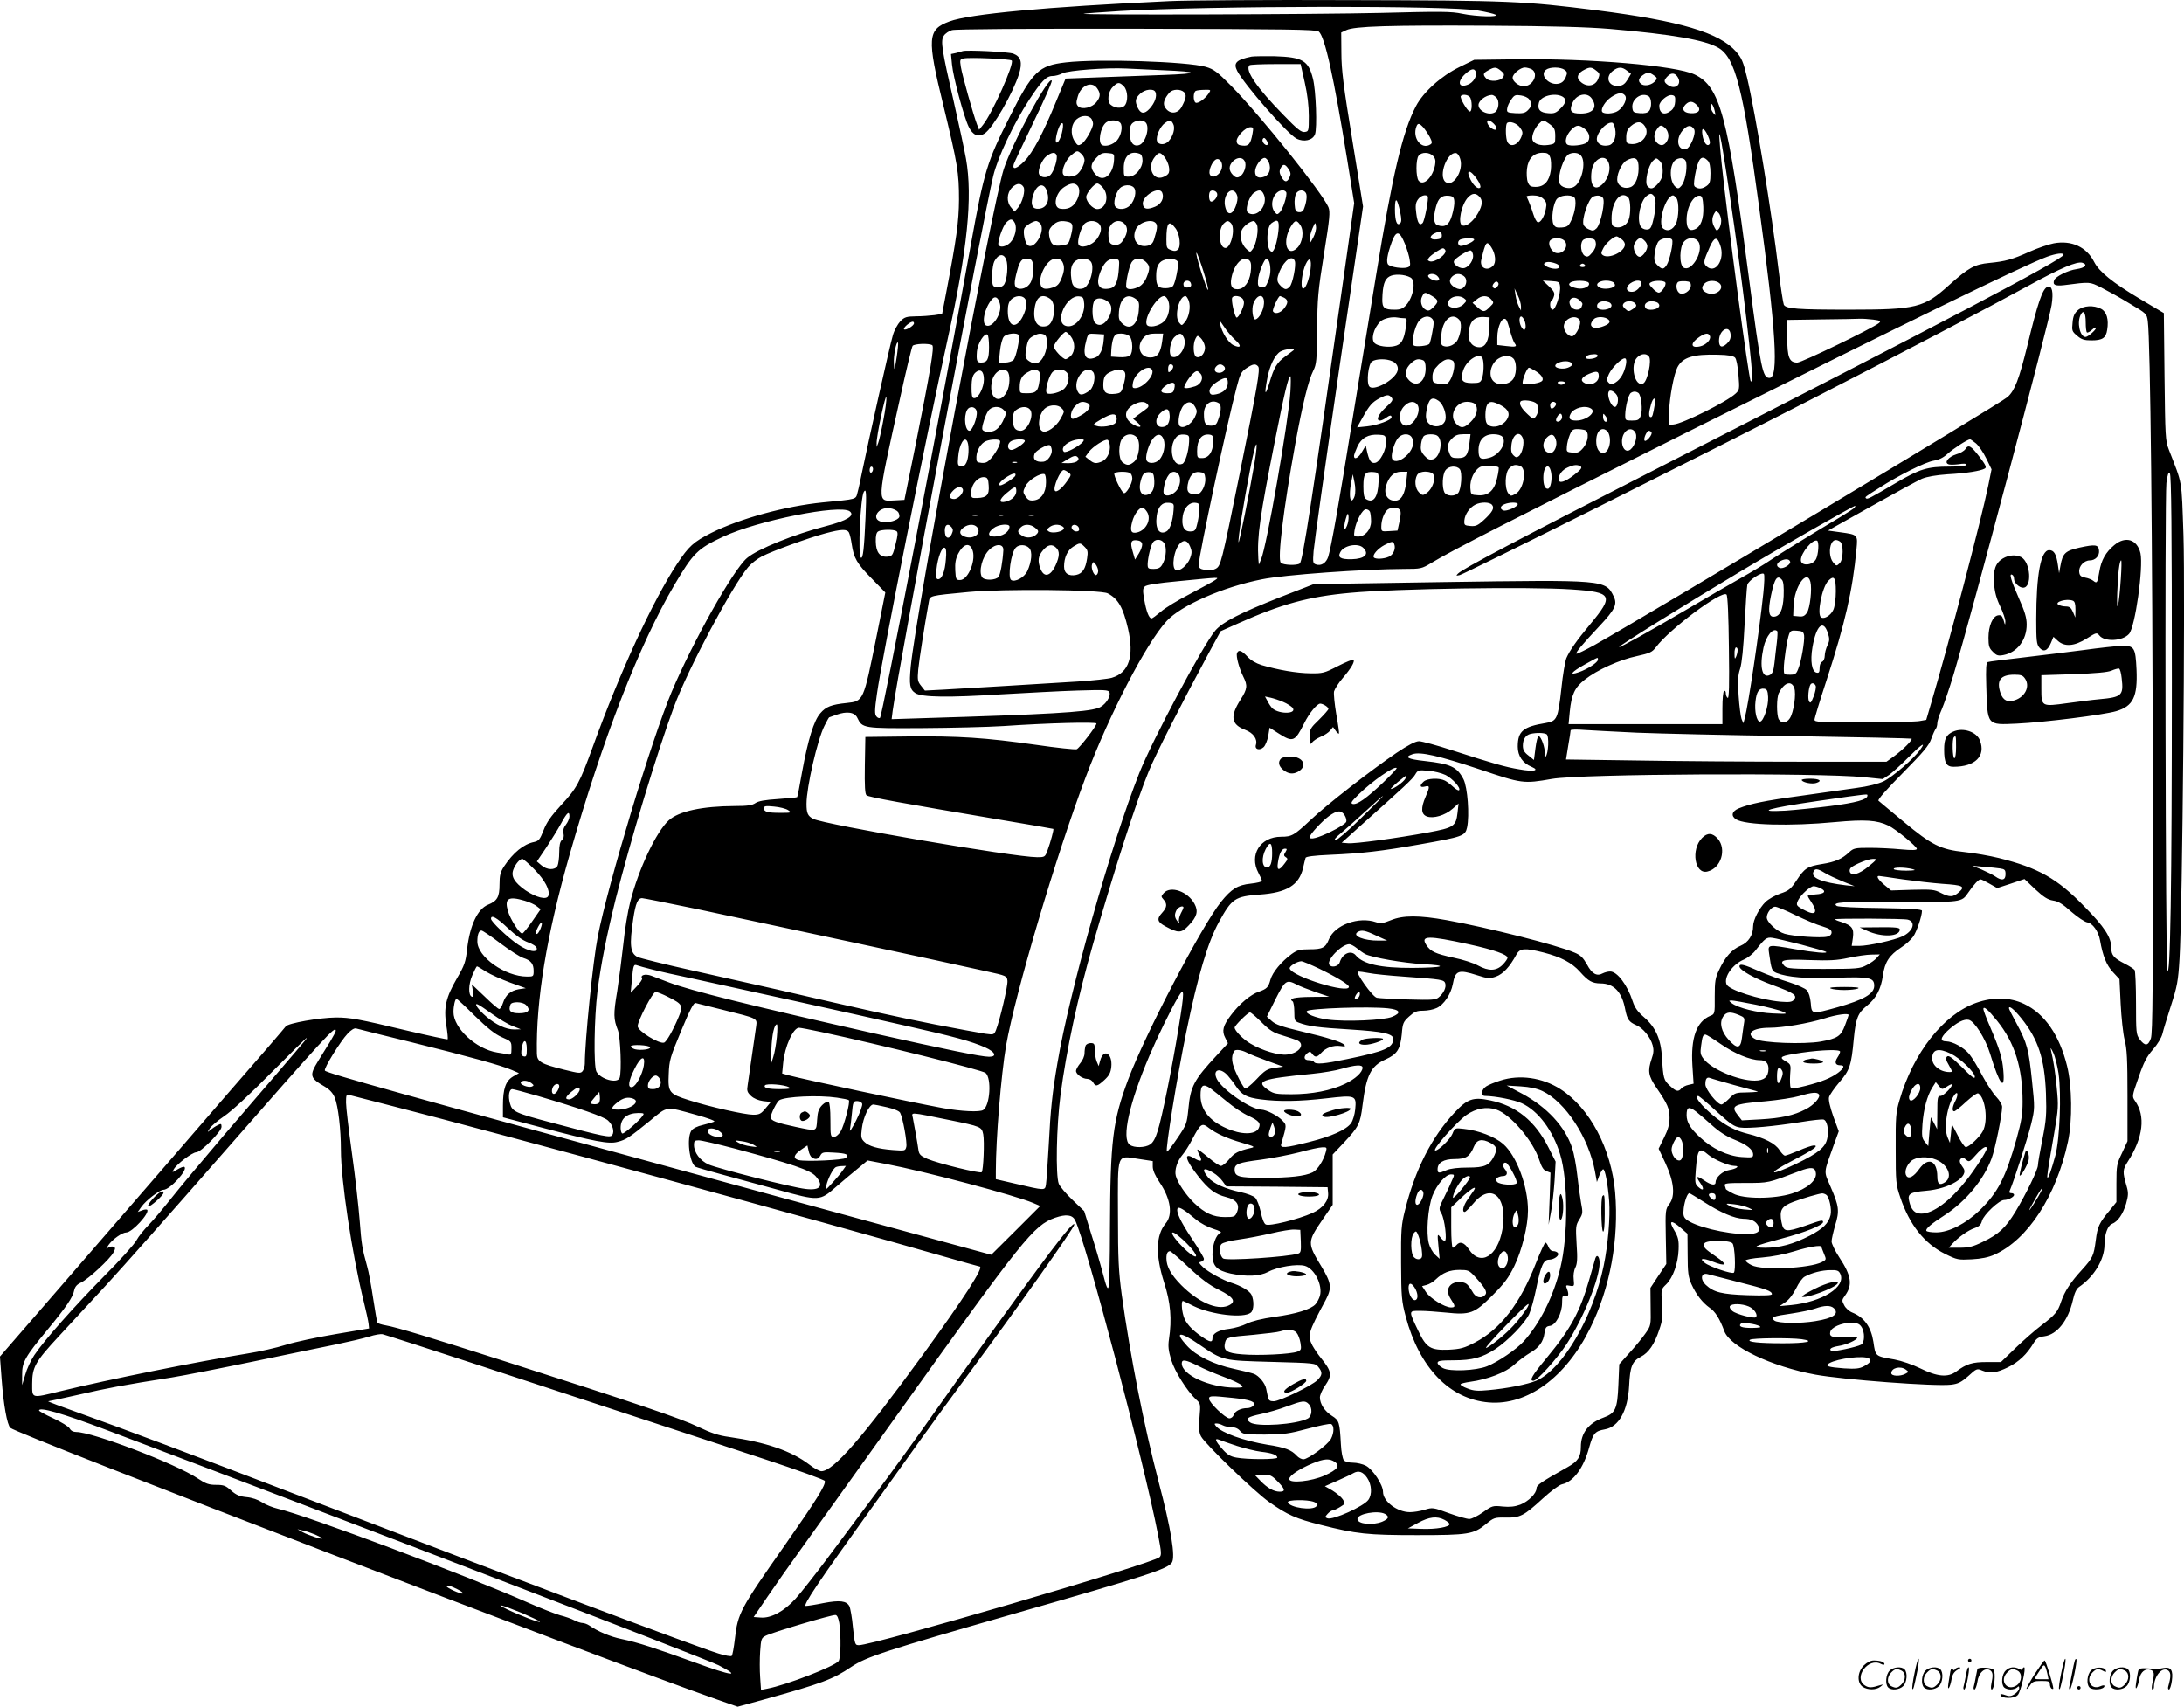 <?xml version="1.0" encoding="UTF-8"?>
<svg xmlns="http://www.w3.org/2000/svg" version="1.0" viewBox="0 0 1280.512 1000.705" preserveAspectRatio="xMidYMid meet">
  <g transform="translate(-0.125,1000.569) scale(0.1,-0.1)" fill="#000000" stroke="none">
    <path d="M6855 9999 c-726 -34 -1169 -75 -1287 -119 -129 -48 -133 -95 -35 -495 83 -343 91 -392 91 -550 -1 -129 -14 -227 -77 -555 l-22 -115 -45 -7 c-25 -3 -73 -7 -108 -7 -56 -1 -67 -4 -92 -29 -15 -16 -36 -53 -44 -83 -16 -51 -146 -633 -181 -804 -9 -44 -20 -97 -26 -117 -11 -42 1 -38 -204 -58 -220 -22 -484 -94 -654 -179 -104 -53 -131 -77 -201 -183 -141 -214 -335 -635 -492 -1068 -79 -217 -95 -246 -188 -346 -59 -64 -84 -100 -102 -147 -21 -53 -28 -62 -55 -68 -61 -12 -123 -62 -177 -144 -21 -33 -26 -51 -26 -105 0 -73 -13 -97 -68 -119 -61 -25 -106 -122 -122 -259 -8 -76 -15 -96 -60 -173 -65 -112 -78 -171 -62 -275 7 -42 10 -79 8 -82 -3 -2 -110 21 -238 51 -284 68 -334 77 -417 77 -97 -1 -279 -33 -294 -52 -6 -9 -169 -198 -362 -419 -192 -222 -566 -655 -832 -961 l-482 -556 10 -134 c11 -148 32 -266 51 -284 38 -37 3531 -1380 4144 -1593 l120 -42 150 41 c345 96 408 119 517 193 89 59 194 93 957 312 779 223 898 262 922 299 22 33 -4 194 -78 475 -87 335 -164 725 -216 1096 -18 135 -22 207 -22 467 -1 371 -9 348 119 329 l85 -13 0 -32 c0 -22 14 -54 41 -94 64 -95 78 -188 35 -239 -58 -69 -61 -184 -10 -345 39 -120 47 -217 29 -335 -6 -40 -3 -66 13 -120 21 -69 93 -183 146 -233 26 -23 27 -26 20 -105 -5 -63 -3 -88 9 -111 23 -44 313 -324 398 -384 109 -77 160 -99 304 -135 209 -53 274 -60 565 -60 300 0 331 5 404 65 45 37 50 39 114 38 85 -2 108 10 218 111 48 44 98 81 113 84 67 14 127 95 160 217 23 82 34 95 91 105 82 14 135 108 143 255 5 113 18 145 69 171 46 24 79 72 108 159 19 55 21 78 16 150 -6 86 -6 86 24 115 40 39 70 123 73 204 2 56 -2 73 -26 114 -34 57 -18 63 39 13 l39 -34 1 -123 c0 -105 4 -131 22 -172 28 -62 65 -109 107 -139 33 -22 59 -64 86 -137 34 -92 275 -207 534 -255 165 -30 701 -70 795 -59 42 5 60 14 102 51 48 44 51 45 81 32 47 -19 84 -14 153 20 61 30 110 76 149 142 17 27 28 34 63 39 74 10 139 92 166 209 10 45 22 70 37 80 88 60 149 161 149 248 0 61 19 112 44 122 34 13 64 56 83 119 13 48 14 63 3 101 -25 86 -24 97 8 147 89 139 104 266 41 354 -18 26 -18 27 21 138 30 88 48 122 84 163 28 32 50 69 56 93 5 22 28 96 50 165 36 112 42 141 50 275 17 275 34 2151 23 2485 -12 335 -4 289 -86 500 -20 52 -21 76 -25 427 l-4 373 -143 85 c-156 93 -236 157 -265 214 -45 89 -133 129 -237 110 -31 -6 -95 -28 -142 -49 -102 -46 -143 -57 -236 -66 -86 -8 -122 -28 -234 -128 -149 -135 -192 -146 -591 -146 -299 0 -367 5 -380 29 -4 9 -18 97 -30 196 -41 346 -136 927 -186 1137 -22 92 -31 113 -64 151 -99 112 -329 180 -815 242 -430 54 -507 58 -1450 60 -484 2 -961 -1 -1060 -6z m1812 -55 c47 -8 93 -19 102 -24 27 -16 -111 -12 -194 5 -65 14 -126 14 -477 5 -368 -9 -1767 -13 -1743 -5 6 2 102 9 215 16 528 31 1927 33 2097 3z m773 -108 c371 -32 558 -65 637 -111 98 -58 144 -236 237 -925 101 -738 117 -1010 62 -1010 -40 0 -50 47 -121 590 -124 952 -168 1117 -318 1189 -109 52 -613 95 -1047 89 l-245 -3 -86 -42 c-107 -52 -213 -147 -256 -230 -78 -148 -138 -404 -233 -988 -28 -170 -89 -544 -136 -830 -87 -541 -128 -767 -145 -823 -12 -37 -41 -56 -71 -46 -19 6 -20 11 -15 78 3 39 69 510 147 1046 l143 975 -63 390 c-52 316 -64 413 -64 510 l-1 120 30 14 c47 23 252 29 825 26 386 -2 587 -8 720 -19z m-1707 -15 c36 -29 88 -264 167 -751 l41 -255 -66 -465 c-184 -1299 -236 -1635 -253 -1648 -16 -13 -97 -10 -111 4 -21 21 15 313 85 699 42 229 77 372 105 427 19 38 21 59 23 242 1 181 5 225 40 443 34 212 37 246 26 274 -35 83 -401 540 -570 711 -83 84 -102 98 -150 112 -110 31 -629 48 -819 26 -160 -18 -196 -53 -330 -320 -132 -261 -150 -320 -226 -740 -188 -1040 -520 -2768 -534 -2783 -4 -4 -14 -1 -21 8 -11 13 -11 36 3 133 29 208 292 1526 415 2082 115 518 147 830 107 1055 -9 50 -40 196 -70 327 -73 318 -80 364 -60 394 8 13 30 28 48 33 20 6 428 9 1083 8 873 -2 1054 -4 1067 -16z m-915 -227 c221 -9 222 -20 2 -28 -107 -4 -280 -10 -383 -14 l-188 -7 -58 -140 c-74 -181 -135 -295 -184 -345 -45 -45 -72 -53 -62 -17 4 12 57 124 117 249 61 125 108 233 106 240 -13 39 -234 -368 -282 -519 -69 -219 -512 -2587 -545 -2915 -10 -107 -6 -134 27 -156 38 -25 196 -27 507 -7 143 8 342 19 442 22 163 5 183 4 189 -10 10 -27 -28 -81 -67 -93 -71 -24 -295 -37 -1022 -59 l-188 -6 6 48 c34 252 533 2903 590 3138 28 113 119 305 210 445 73 111 101 140 137 140 16 0 43 7 59 16 34 17 256 34 374 28 39 -2 134 -6 213 -10z m1983 -3 c20 -16 22 -23 13 -38 -15 -24 -76 -29 -98 -8 -22 23 -20 32 12 49 36 20 45 20 73 -3z m180 9 c44 -24 10 -100 -46 -100 -29 0 -65 28 -65 50 0 22 45 60 72 60 11 0 28 -5 39 -10z m194 -4 c16 -12 17 -17 6 -44 -9 -21 -22 -33 -42 -37 -56 -12 -114 52 -73 82 23 17 85 17 109 -1z m186 -5 c21 -16 21 -21 10 -49 -19 -46 -75 -50 -111 -7 -17 20 -5 44 31 62 32 17 43 16 70 -6z m180 0 l23 -18 -20 -34 c-15 -25 -28 -35 -51 -37 -60 -6 -83 50 -37 87 33 26 55 26 85 2z m-887 -6 c9 -24 -14 -63 -45 -75 -55 -23 -67 15 -18 61 35 32 54 37 63 14z m1044 -21 c19 -13 21 -18 10 -31 -19 -24 -57 -34 -79 -23 -25 14 -24 35 3 54 28 20 38 20 66 0z m142 -14 c22 -40 -17 -71 -56 -45 -29 19 -30 29 -4 55 22 22 45 18 60 -10z m-3250 -50 c25 -25 27 -91 4 -115 -18 -17 -56 -14 -81 7 -22 18 -15 76 12 103 29 30 39 31 65 5z m-156 -12 c21 -30 20 -50 -4 -81 -26 -33 -85 -46 -107 -25 -12 13 -13 23 -3 56 18 67 82 95 114 50z m342 -23 c10 -24 -4 -63 -34 -96 -31 -34 -53 -32 -71 7 -16 37 -14 52 14 79 28 28 82 34 91 10z m168 0 c15 -16 12 -36 -14 -85 -24 -46 -76 -45 -100 0 -11 21 -2 48 28 83 19 21 65 22 86 2z m144 -7 c-21 -32 -64 -62 -77 -54 -15 10 -14 63 2 69 6 3 29 6 51 6 38 1 38 0 24 -21z m2441 -12 c15 -18 -7 -67 -41 -90 -25 -18 -83 -21 -93 -6 -10 17 18 63 54 87 39 26 64 29 80 9z m-911 -8 c16 -16 16 -91 0 -86 -16 6 -58 79 -52 90 8 12 38 10 52 -4z m157 -5 c19 -18 14 -71 -8 -85 -34 -22 -97 5 -97 42 0 25 41 57 77 59 6 1 19 -6 28 -16z m192 -10 c18 -24 16 -40 -8 -64 -16 -16 -30 -19 -72 -17 -48 3 -52 5 -49 27 1 13 12 37 24 53 18 27 25 29 57 24 20 -3 42 -13 48 -23z m194 17 c27 -15 24 -37 -11 -71 -25 -25 -36 -30 -71 -27 -48 3 -65 22 -55 61 9 39 91 61 137 37z m173 -12 c36 -51 9 -88 -65 -88 -57 0 -68 14 -49 60 22 53 86 69 114 28z m334 13 c17 -11 19 -66 2 -86 -9 -11 -26 -15 -54 -13 -37 3 -41 6 -44 32 -6 51 55 94 96 67z m155 -31 c-1 -22 -9 -41 -23 -52 -39 -32 -70 -19 -70 28 0 25 48 66 73 62 18 -2 22 -9 20 -38z m128 -21 c28 -28 9 -51 -40 -47 -41 3 -52 26 -26 52 22 21 41 20 66 -5z m104 -34 c6 -29 6 -29 -9 -11 -9 11 -16 29 -16 40 0 28 17 8 25 -29z m-3653 -48 c4 -7 8 -19 8 -27 0 -26 -44 -103 -67 -118 -20 -12 -23 -11 -40 14 -28 43 -23 101 11 131 30 25 72 25 88 0z m168 -22 c16 -20 5 -75 -20 -103 -23 -24 -62 -37 -85 -28 -29 11 -13 107 22 134 23 17 68 15 83 -3z m148 3 c27 -27 0 -121 -38 -133 -34 -11 -55 17 -55 71 0 34 5 49 19 60 24 17 58 18 74 2z m162 -9 c13 -24 0 -71 -27 -101 -22 -24 -60 -23 -68 1 -8 26 18 85 46 105 30 21 36 20 49 -5z m1880 1 c27 -27 16 -47 -13 -27 -24 16 -35 47 -18 47 6 0 20 -9 31 -20z m320 3 c35 -24 40 -33 40 -79 0 -40 -1 -42 -39 -48 -45 -7 -85 5 -94 28 -8 21 9 65 35 94 26 26 27 27 58 5z m-2853 -58 c-15 -60 -44 -78 -33 -20 10 50 28 87 38 77 4 -4 2 -30 -5 -57z m2686 33 c17 -23 18 -31 8 -55 -22 -54 -73 -65 -85 -20 -8 31 -7 92 1 101 15 14 57 0 76 -26z m558 -8 c9 -44 -7 -89 -36 -96 -33 -8 -63 3 -70 27 -12 36 55 114 90 105 5 -1 13 -17 16 -36z m175 15 c32 -49 -22 -113 -88 -103 -20 3 -23 8 -22 42 1 30 8 46 28 63 35 30 62 29 82 -2z m-1299 -7 c11 -13 28 -38 38 -57 14 -28 14 -35 3 -42 -52 -34 -108 38 -82 105 8 22 17 20 41 -6z m947 -9 c29 -23 34 -60 11 -79 -19 -16 -96 -24 -114 -12 -19 13 -7 57 24 88 29 29 45 30 79 3z m462 13 c24 -16 34 -50 23 -76 -15 -33 -38 -40 -60 -20 -23 21 -24 52 -3 82 16 24 23 26 40 14z m178 -14 c14 -22 -22 -111 -47 -116 -50 -10 -63 58 -21 108 28 33 50 36 68 8z m-2589 -25 c-11 -61 -22 -75 -58 -71 -24 2 -33 8 -35 24 -4 26 51 84 80 84 18 0 19 -4 13 -37z m2670 -13 c12 -27 15 -44 8 -51 -14 -14 -33 11 -40 55 -8 48 9 46 32 -4z m129 -355 c71 -473 142 -1071 130 -1084 -2 -2 -6 -2 -8 0 -12 12 -136 943 -171 1281 -28 277 -11 209 49 -197z m-2711 303 c-3 -6 -12 -3 -20 5 -9 9 -12 20 -8 28 6 9 11 8 21 -6 7 -10 11 -22 7 -27z m-1091 -55 c10 -9 18 -25 18 -35 0 -28 -27 -76 -49 -88 -28 -15 -71 -12 -77 5 -10 24 16 83 47 110 36 30 37 30 61 8z m-146 -7 c8 -21 -15 -95 -36 -116 -20 -20 -58 -17 -67 6 -8 22 17 83 44 104 30 23 51 26 59 6z m337 -28 c-5 -90 -65 -136 -110 -84 -31 36 -29 61 7 97 24 25 37 30 67 27 37 -3 38 -4 36 -40z m151 36 c10 -4 16 -18 16 -39 0 -46 -42 -95 -81 -95 -28 0 -29 1 -29 50 0 71 38 105 94 84z m145 -19 c25 -33 36 -82 21 -99 -6 -8 -22 -17 -37 -21 -56 -14 -85 65 -42 119 25 32 32 32 58 1z m1575 6 c13 -14 16 -28 11 -54 -14 -73 -68 -124 -96 -91 -17 21 -17 127 0 147 18 23 64 21 85 -2z m159 -18 c21 -70 -44 -169 -87 -134 -43 36 11 179 63 169 9 -2 19 -17 24 -35z m527 11 c6 -15 7 -49 4 -77 -9 -64 -39 -97 -89 -97 -29 0 -37 5 -46 28 -6 15 -8 50 -5 77 7 61 39 95 92 95 28 0 36 -5 44 -26z m181 9 c32 -38 4 -159 -42 -183 -28 -16 -77 -3 -84 22 -14 41 26 159 57 171 26 11 56 7 69 -10z m-2106 -73 c-10 -43 -59 -67 -71 -35 -8 20 14 73 35 85 22 13 44 -17 36 -50z m134 41 c14 -25 -4 -78 -30 -91 -14 -8 -23 -6 -39 10 -25 25 -26 54 0 80 25 25 56 26 69 1z m142 -8 c14 -37 3 -72 -26 -83 -35 -13 -55 -2 -55 30 0 31 34 80 56 80 8 0 19 -12 25 -27z m1990 3 c17 -36 2 -94 -31 -127 -48 -49 -79 -15 -67 74 9 69 75 104 98 53z m177 -18 c5 -61 -15 -117 -46 -129 -33 -13 -68 1 -77 31 -10 33 22 108 53 125 44 24 67 16 70 -27z m142 -34 c0 -31 -7 -51 -26 -73 -29 -34 -45 -38 -64 -16 -17 21 4 119 32 147 19 19 21 19 39 2 13 -12 19 -30 19 -60z m138 47 c6 -41 -8 -109 -27 -133 -16 -19 -21 -20 -35 -9 -39 32 -38 137 2 161 28 16 57 8 60 -19z m126 13 c11 -10 16 -34 16 -74 0 -49 -4 -61 -22 -74 -25 -18 -46 -20 -66 -7 -11 6 -11 20 -2 72 18 98 38 120 74 83z m-2458 -49 c14 -21 15 -31 5 -51 -14 -31 -31 -27 -49 9 -10 20 -10 32 -2 47 14 27 26 25 46 -5z m1106 -61 c16 -23 23 -43 18 -48 -12 -12 -37 9 -56 45 -32 62 -4 65 38 3z m-2660 -44 c13 -20 -6 -91 -32 -122 l-20 -23 -20 24 c-29 33 -26 86 5 117 27 27 52 28 67 4z m316 8 c18 -18 14 -59 -8 -95 -20 -33 -50 -47 -91 -41 -48 6 -31 95 25 129 36 22 57 24 74 7z m151 -14 c38 -48 17 -124 -34 -124 -26 0 -65 42 -65 71 0 22 47 79 65 79 8 0 23 -12 34 -26z m-328 -23 c16 -54 -4 -95 -48 -99 -36 -4 -50 20 -38 66 19 78 67 96 86 33z m509 24 c17 -20 5 -73 -22 -102 -24 -26 -69 -30 -87 -9 -15 18 0 79 25 107 21 23 67 25 84 4z m166 -30 c12 -31 -6 -66 -42 -81 -46 -19 -68 -15 -72 14 -7 49 98 111 114 67z m322 -6 c4 -19 -25 -52 -39 -44 -11 7 -12 49 -2 59 12 11 38 2 41 -15z m113 0 c8 -16 8 -31 0 -59 -21 -70 -57 -73 -68 -7 -10 65 42 115 68 66z m160 -3 c22 -48 -17 -116 -66 -116 -14 0 -28 7 -32 16 -9 24 15 92 40 109 30 21 46 19 58 -9z m132 12 c6 -19 -20 -99 -38 -117 -15 -15 -17 -14 -31 3 -33 45 -3 125 48 126 9 0 18 -6 21 -12z m115 -4 c9 -16 3 -58 -13 -97 -5 -11 -16 -17 -29 -15 -17 2 -22 11 -24 45 -2 23 2 51 8 63 13 24 45 26 58 4z m1016 -20 c22 -21 20 -52 -7 -98 -27 -48 -69 -81 -92 -72 -29 11 -5 126 35 166 24 24 43 25 64 4z m1026 1 c14 -16 9 -89 -10 -157 -9 -31 -16 -38 -35 -38 -14 0 -29 8 -35 19 -23 44 -1 150 37 179 22 16 28 15 43 -3z m-1328 0 c8 -8 -18 -145 -30 -157 -18 -18 -30 1 -37 57 -6 43 -4 61 9 80 15 23 45 33 58 20z m156 -28 c2 -15 -4 -52 -13 -82 -16 -58 -40 -74 -84 -60 -24 7 -28 45 -10 110 13 49 34 67 74 63 24 -2 31 -8 33 -31z m523 12 c17 -17 20 -28 14 -57 -8 -45 -32 -85 -48 -79 -7 2 -18 23 -26 48 -12 38 -26 75 -39 102 -2 4 15 7 37 7 28 0 48 -7 62 -21z m178 12 c18 -12 10 -85 -15 -137 -16 -34 -24 -39 -56 -42 -29 -2 -39 1 -48 18 -16 30 -2 128 21 151 20 20 74 25 98 10z m170 -5 c16 -19 -12 -154 -37 -179 -16 -15 -23 -16 -45 -6 -14 6 -28 18 -31 26 -13 32 29 155 56 166 24 10 45 7 57 -7z m149 2 c14 -14 16 -97 2 -132 -12 -31 -45 -49 -76 -42 -21 6 -24 12 -24 50 0 99 54 168 98 124z m282 -3 c17 -21 15 -116 -3 -152 -18 -35 -48 -47 -73 -28 -37 26 12 194 57 195 4 0 12 -7 19 -15z m158 -52 c3 -70 -15 -119 -51 -132 -32 -13 -47 5 -47 56 0 75 41 148 80 141 11 -2 16 -19 18 -65z m-1777 -32 c8 -39 8 -56 0 -64 -19 -19 -31 12 -31 83 0 75 13 67 31 -19z m1882 -50 c0 -16 -6 -37 -13 -46 -12 -15 -15 -14 -26 7 -16 29 -17 53 -3 80 10 18 12 19 27 5 8 -9 15 -30 15 -46z m-4142 -12 c15 -29 2 -86 -26 -115 -24 -24 -59 -32 -69 -15 -9 14 24 111 45 132 24 24 36 24 50 -2z m147 -1 c39 -39 -31 -163 -72 -129 -15 13 -28 75 -19 97 5 15 50 43 69 44 5 0 15 -5 22 -12z m170 6 c25 -7 27 -24 10 -88 -11 -41 -14 -44 -52 -49 -49 -7 -64 5 -73 55 -4 30 -1 41 20 62 26 26 52 31 95 20z m177 -10 c19 -19 14 -53 -13 -90 -30 -40 -97 -59 -108 -30 -7 18 11 85 31 114 19 26 66 30 90 6z m149 0 c21 -21 20 -52 -4 -91 -15 -25 -27 -33 -49 -33 -33 0 -41 14 -41 70 0 59 57 91 94 54z m184 3 c11 -13 9 -32 -10 -94 -7 -23 -17 -33 -38 -38 -58 -13 -95 36 -70 95 17 42 94 66 118 37z m440 1 c30 -30 0 -153 -35 -146 -36 7 -41 109 -7 143 19 18 26 19 42 3z m152 -8 c13 -25 -2 -116 -25 -146 -13 -18 -14 -18 -34 0 -32 29 -45 80 -29 113 11 24 49 52 70 53 4 0 12 -9 18 -20z m127 -37 c-7 -66 -25 -123 -38 -123 -34 0 -36 143 -3 167 38 28 47 17 41 -44z m129 32 c22 -34 13 -100 -18 -132 -62 -61 -91 37 -38 125 24 39 34 40 56 7z m-733 -17 c26 -34 34 -110 14 -126 -10 -9 -22 -10 -41 -2 -24 9 -26 14 -26 62 0 99 15 117 53 66z m808 -55 c-20 -37 -20 -37 -21 -10 0 15 8 44 17 65 16 36 17 37 20 10 3 -15 -5 -44 -16 -65z m754 11 c0 -14 -8 -20 -32 -22 -39 -4 -46 19 -10 36 29 14 42 10 42 -14z m-216 -49 c13 -33 26 -76 28 -96 5 -31 2 -37 -17 -42 -27 -7 -91 2 -108 16 -15 12 -8 58 20 135 26 69 45 66 77 -13z m1269 29 c14 -10 22 -24 20 -36 -6 -41 -94 -81 -128 -59 -13 9 -13 14 3 44 15 28 59 66 77 67 3 0 16 -7 28 -16z m-864 -5 c-9 -16 -73 -41 -84 -34 -16 10 -11 33 8 38 36 10 83 7 76 -4z m529 -4 c29 -28 -2 -79 -45 -73 -30 4 -55 53 -38 74 16 18 64 18 83 -1z m185 -16 c2 -17 -6 -37 -22 -55 -20 -24 -28 -27 -43 -18 -22 13 -29 69 -12 90 7 9 25 14 43 12 25 -2 32 -8 34 -29z m286 15 c9 -8 16 -23 16 -32 0 -24 -28 -62 -45 -62 -17 0 -35 31 -35 59 0 20 24 51 40 51 5 0 16 -7 24 -16z m161 6 c9 -14 -14 -120 -31 -147 -18 -28 -28 -29 -55 -2 -18 18 -21 29 -16 72 4 27 14 58 23 68 18 20 69 26 79 9z m159 -21 c21 -60 -49 -170 -92 -142 -26 16 -24 123 3 152 27 31 76 25 89 -10z m123 -10 c31 -85 -29 -175 -82 -123 -18 18 -15 32 21 112 27 60 43 63 61 11z m-1342 -13 c25 -38 30 -90 10 -109 -34 -34 -79 -12 -69 34 26 110 32 117 59 75z m-1661 -241 c3 -24 -8 1 -28 60 -19 55 -37 118 -40 140 -3 24 8 -1 28 -60 19 -55 37 -118 40 -140z m1391 225 c14 -23 -62 -77 -92 -66 -13 5 -13 9 -2 23 15 17 69 53 81 53 4 0 10 -5 13 -10z m163 -29 c4 -28 -21 -67 -48 -76 -27 -9 -71 20 -64 40 7 18 85 66 99 62 6 -2 11 -14 13 -26z m3462 1 c0 -26 -706 -397 -2390 -1257 -809 -413 -1131 -583 -1160 -612 -13 -13 -12 -14 10 -9 34 9 1457 720 2045 1022 575 295 1045 541 1290 675 190 104 284 144 316 134 33 -11 15 -30 -34 -37 -51 -7 -123 -43 -132 -65 -10 -28 6 -35 59 -29 154 20 148 20 217 -14 35 -18 110 -59 165 -93 101 -60 102 -60 108 -105 15 -108 28 -1306 29 -2682 2 -1222 0 -1492 -11 -1523 -16 -45 -35 -46 -66 -4 -20 27 -21 41 -21 210 0 100 -4 188 -8 195 -5 7 -30 23 -57 37 -65 33 -80 50 -80 93 0 62 -39 122 -158 243 -159 164 -269 226 -501 284 -53 13 -143 29 -201 35 -141 15 -192 40 -360 180 -74 61 -139 116 -145 121 -6 6 47 66 142 162 122 124 154 161 168 202 10 28 22 54 27 59 4 6 8 20 8 32 0 12 11 47 25 78 14 32 46 126 71 209 110 368 558 2058 574 2164 12 77 3 117 -24 107 -29 -11 -57 -92 -119 -349 -48 -193 -72 -258 -115 -297 -39 -36 -2068 -1254 -2420 -1453 -56 -31 -105 -55 -108 -52 -6 6 31 51 137 164 89 95 104 126 82 171 -48 99 -49 99 -996 85 l-763 -12 -193 -75 c-238 -94 -341 -147 -384 -197 -71 -83 -369 -642 -446 -836 -165 -417 -410 -1283 -480 -1701 -30 -175 -40 -267 -51 -482 -6 -107 -13 -210 -16 -228 -6 -38 -2 -38 -186 5 l-108 25 0 46 c0 191 31 566 60 737 54 307 292 1112 466 1572 139 370 355 786 475 917 84 92 330 200 558 245 131 27 600 60 836 61 97 0 102 1 160 36 120 73 461 247 1495 764 1307 653 1976 980 2115 1031 53 19 95 24 95 11z m-6199 -29 c12 -31 6 -112 -11 -143 -12 -22 -54 -27 -66 -8 -11 18 -6 115 7 141 24 45 55 49 70 10z m143 1 c19 -7 22 -75 5 -123 -12 -35 -49 -56 -80 -46 -23 8 -24 31 -4 104 17 66 36 81 79 65z m186 -13 c14 -27 13 -54 -6 -100 -12 -30 -24 -43 -50 -51 -52 -17 -74 -6 -74 38 0 38 29 97 59 119 24 19 59 15 71 -6z m165 3 c28 -28 -2 -143 -40 -158 -32 -12 -63 4 -69 36 -11 57 -7 97 14 118 24 24 73 26 95 4z m167 -34 c-5 -84 -19 -118 -52 -125 -70 -15 -89 26 -51 111 22 48 45 65 81 61 23 -2 25 -5 22 -47z m158 30 c24 -24 25 -38 4 -90 -10 -25 -28 -47 -45 -55 -32 -17 -65 -19 -73 -6 -9 13 14 123 30 149 18 28 57 29 84 2z m188 -2 c4 -22 -15 -118 -28 -137 -5 -9 -24 -15 -45 -15 -44 0 -55 14 -55 72 0 51 13 80 43 92 35 14 81 8 85 -12z m421 8 c8 -9 10 -32 5 -67 -8 -60 -39 -99 -78 -99 -36 0 -46 26 -31 83 20 77 74 120 104 83z m115 -8 c10 -38 7 -77 -9 -114 -11 -28 -19 -35 -37 -32 -20 3 -23 8 -21 41 3 42 37 127 51 127 5 0 12 -10 16 -22z m149 7 c9 -22 -13 -134 -30 -150 -19 -20 -29 -19 -53 5 -24 24 -25 39 -5 87 28 65 74 96 88 58z m92 -49 c-9 -65 -31 -120 -46 -111 -14 9 -3 98 18 142 22 47 36 31 28 -31z m1440 34 c28 -11 25 -30 -5 -30 -30 0 -72 19 -65 30 8 13 36 13 70 0z m170 -10 c3 -5 -3 -10 -15 -10 -12 0 -18 5 -15 10 3 6 10 10 15 10 5 0 12 -4 15 -10z m-1024 -71 c34 -18 18 -115 -26 -163 -19 -20 -33 -26 -67 -26 -61 0 -73 11 -72 62 2 81 13 117 42 133 28 16 88 13 123 -6z m157 9 c17 -17 15 -28 -4 -28 -23 0 -55 20 -49 31 9 13 39 11 53 -3z m156 -1 c22 -16 18 -55 -7 -71 -13 -8 -24 -7 -45 4 -32 19 -39 42 -17 64 20 19 45 21 69 3z m-1601 -41 c7 -18 -1 -26 -25 -26 -11 0 -18 7 -18 20 0 23 35 28 43 6z m1797 -21 c-9 -11 -16 -13 -23 -6 -7 7 -6 15 3 26 9 11 16 13 23 6 7 -7 6 -15 -3 -26z m368 2 c5 -41 -26 -137 -43 -137 -16 0 -21 45 -6 54 5 3 11 16 14 28 5 16 -3 30 -30 55 l-36 34 49 -3 c45 -3 49 -5 52 -31z m168 21 c12 -20 -28 -40 -66 -33 -44 8 -60 22 -40 35 21 14 97 12 106 -2z m138 6 c9 -3 16 -12 16 -20 0 -18 -63 -29 -90 -14 -44 23 22 54 74 34z m169 0 c9 -10 -10 -42 -33 -54 -21 -11 -50 -4 -50 13 0 31 62 61 83 41z m142 -4 c9 -14 -21 -60 -38 -60 -8 0 -24 11 -37 26 -21 21 -22 27 -10 34 20 13 77 12 85 0z m150 -18 c0 -32 -47 -61 -69 -43 -19 16 -21 57 -3 65 6 3 26 4 42 3 24 -2 30 -7 30 -25z m169 12 c31 -31 -23 -75 -71 -57 -34 13 -41 34 -17 57 20 20 68 20 88 0z m-1165 -134 l0 -25 -13 25 c-7 14 -16 43 -19 65 l-6 40 19 -40 c11 -22 19 -51 19 -65z m-521 60 c39 -24 40 -33 7 -66 -20 -20 -29 -23 -45 -14 -25 13 -35 52 -20 79 13 26 17 26 58 1z m-2534 -46 c14 -54 -42 -142 -80 -127 -30 11 -10 105 34 155 18 21 37 10 46 -28z m144 34 c18 -18 14 -59 -10 -108 -40 -78 -88 -60 -88 32 0 35 6 54 20 68 22 22 60 26 78 8z m150 -4 c39 -27 26 -145 -17 -159 -54 -17 -85 24 -74 101 9 70 43 92 91 58z m200 -29 c5 -74 -55 -147 -108 -130 -69 22 4 182 79 173 23 -3 26 -8 29 -43z m301 29 c21 -15 23 -23 19 -70 -7 -85 -53 -119 -99 -73 -18 18 -20 30 -17 70 8 78 47 108 97 73z m192 -11 c14 -38 2 -97 -25 -122 -31 -29 -93 -40 -102 -17 -15 40 62 166 102 166 8 0 19 -12 25 -27z m120 0 c13 -35 2 -97 -22 -125 -19 -23 -19 -23 -35 -3 -29 37 0 155 38 155 5 0 13 -12 19 -27z m319 7 c8 -16 6 -31 -9 -66 -11 -25 -25 -43 -30 -40 -12 8 -33 105 -25 117 10 17 53 9 64 -11z m122 -25 c-3 -39 -27 -85 -49 -92 -16 -6 -25 60 -13 93 23 60 67 59 62 -1z m119 35 c24 -14 24 -31 -2 -64 -21 -26 -53 -34 -64 -16 -6 9 31 90 41 90 3 0 14 -5 25 -10z m1054 -3 c17 -13 17 -15 -4 -36 -26 -26 -84 -26 -89 0 -7 39 55 63 93 36z m159 -6 c17 -19 17 -21 -8 -45 -31 -32 -38 -32 -73 -1 l-28 25 24 20 c29 25 63 26 85 1z m-2240 -20 c22 -22 16 -66 -15 -106 -23 -28 -50 -32 -69 -10 -17 21 -18 108 -1 129 17 21 56 14 85 -13z m2760 13 c18 -18 18 -17 10 -38 -9 -23 -51 -20 -64 5 -23 42 19 68 54 33z m170 -10 c9 -3 16 -12 16 -19 0 -26 -74 -36 -83 -11 -11 27 28 45 67 30z m155 -8 c10 -12 7 -18 -14 -32 -24 -16 -27 -16 -45 1 -15 14 -17 21 -9 32 15 17 53 17 68 -1z m125 8 c9 -3 16 -12 16 -19 0 -26 -74 -36 -83 -11 -11 27 28 45 67 30z m-1480 -94 c16 0 17 -5 11 -47 -12 -83 -28 -109 -70 -117 -39 -8 -92 0 -112 16 -27 21 -8 92 33 130 20 17 66 28 99 22 11 -2 28 -4 39 -4z m165 -4 c10 -11 10 -29 0 -78 -6 -35 -14 -66 -18 -69 -10 -11 -77 -18 -90 -9 -18 10 3 110 30 144 23 29 60 34 78 12z m156 -3 c18 -18 15 -69 -6 -117 -13 -29 -54 -49 -81 -40 -18 5 -20 13 -16 65 6 88 60 136 103 92z m178 -51 c-2 -74 -22 -112 -58 -112 -55 0 -79 58 -54 129 13 36 39 51 84 48 l30 -2 -2 -63z m208 41 c5 -14 7 -34 4 -42 -6 -14 -8 -13 -21 3 -16 23 -19 66 -4 66 6 0 15 -12 21 -27z m322 6 c12 -19 -16 -84 -41 -94 -20 -7 -52 27 -52 56 0 47 70 75 93 38z m170 2 c14 -14 0 -28 -39 -41 -58 -19 -85 7 -47 45 17 17 67 15 86 -4z m-578 -66 c9 -32 21 -65 27 -72 16 -20 7 -23 -50 -16 l-52 6 0 43 c0 67 30 128 52 106 5 -5 15 -35 23 -67z m2129 67 c44 -6 47 -9 33 -21 -37 -30 -452 -231 -478 -231 -47 0 -59 30 -59 147 l0 103 198 3 c108 1 211 3 227 4 17 1 52 -2 79 -5z m-3741 -119 c40 -35 34 -52 -10 -31 -30 14 -67 74 -78 123 -6 27 -4 25 23 -15 16 -25 46 -60 65 -77z m-1883 97 c0 -14 -49 -44 -58 -35 -4 3 4 15 17 26 26 21 41 24 41 9z m4788 -65 c2 -22 -4 -37 -22 -54 -29 -27 -46 -21 -46 17 0 64 62 97 68 37z m-3869 -11 c27 -34 27 -88 1 -114 -11 -11 -25 -20 -31 -20 -16 0 -69 56 -69 74 0 17 57 86 70 86 5 0 18 -12 29 -26z m-479 -63 c0 -72 -10 -91 -47 -91 -24 0 -28 11 -24 65 4 47 44 111 62 99 5 -3 9 -36 9 -73z m174 70 c9 -14 -15 -131 -31 -146 -8 -8 -30 -15 -50 -15 l-36 0 7 67 c4 39 14 75 23 85 17 19 78 25 87 9z m150 3 c21 -8 21 -75 0 -120 -21 -44 -47 -59 -76 -43 -33 17 -38 29 -32 69 10 60 15 70 42 85 30 16 43 18 66 9z m348 -34 c-4 -53 -22 -91 -50 -101 -58 -22 -76 15 -51 104 10 38 11 38 57 35 l47 -3 -3 -35z m152 24 c20 -20 21 -97 2 -113 -8 -7 -36 -11 -63 -9 l-48 3 2 40 c1 22 6 52 12 68 9 22 17 27 45 27 19 0 42 -7 50 -16z m191 -31 c-10 -69 -28 -93 -70 -93 -63 0 -84 71 -35 120 14 14 34 20 66 20 l45 0 -6 -47z m126 26 c25 -47 -25 -131 -68 -115 -24 10 -12 95 17 118 29 23 37 23 51 -3z m3086 6 c7 -21 -23 -52 -58 -60 -57 -13 -59 19 -3 56 35 23 53 24 61 4z m-2962 -57 c8 -35 -22 -75 -49 -65 -19 7 -22 77 -5 108 10 19 12 20 29 4 10 -9 22 -31 25 -47z m-1807 -70 c-12 -77 -13 -80 -16 -36 -3 46 14 135 24 125 3 -3 -1 -43 -8 -89z m209 74 c13 -9 -9 -142 -100 -597 l-63 -310 -54 -3 c-110 -5 -112 -35 27 593 36 165 70 306 75 313 11 13 95 16 115 4z m2118 -30 c-6 -4 -27 -21 -48 -36 -50 -37 -66 -64 -93 -155 -25 -82 -31 -71 -13 24 14 78 46 142 78 160 27 15 92 21 76 7z m1783 -34 c-5 -15 -68 -24 -68 -9 0 12 18 19 48 20 15 1 22 -4 20 -11z m301 -2 c18 -21 -8 -145 -33 -158 -49 -26 -80 108 -36 152 23 23 53 26 69 6z m505 -7 c8 -8 16 -50 20 -101 7 -84 6 -89 -17 -110 -51 -48 -313 -178 -364 -181 l-28 -2 2 75 c3 86 28 221 49 262 31 59 92 78 237 74 61 -1 92 -7 101 -17z m-1480 -5 c9 -24 7 -90 -4 -118 -8 -23 -15 -26 -59 -26 -58 0 -70 18 -51 74 20 62 99 110 114 70z m180 0 c19 -19 21 -79 3 -114 -18 -35 -77 -49 -111 -26 -44 28 -29 112 25 142 32 18 64 17 83 -2z m660 -37 c-10 -48 -31 -85 -60 -103 -23 -15 -27 -16 -41 -2 -13 14 -13 19 2 52 20 41 81 99 96 90 6 -3 7 -19 3 -37z m-1370 21 c30 -13 41 -40 27 -67 -29 -54 -142 -110 -162 -80 -17 24 -5 130 16 145 23 17 85 18 119 2z m180 6 c11 -4 16 -19 16 -48 0 -78 -52 -115 -97 -70 -30 30 -25 67 13 102 26 23 41 26 68 16z m175 -3 c24 -15 -5 -124 -37 -136 -8 -3 -30 -3 -48 1 -31 6 -34 9 -34 41 0 26 8 43 34 69 34 34 59 41 85 25z m685 -7 c24 -9 19 -23 -10 -34 -28 -11 -74 -4 -74 11 0 19 56 34 84 23z m-2324 -28 c0 -7 -7 -19 -15 -26 -13 -11 -15 -8 -15 14 0 16 5 26 15 26 8 0 15 -6 15 -14z m298 2 c15 -15 -3 -38 -29 -38 -24 0 -33 18 -19 35 15 18 32 19 48 3z m200 -1 c13 -15 -5 -119 -108 -627 -108 -531 -111 -542 -141 -559 -17 -9 -37 -12 -62 -7 -32 6 -37 11 -37 34 0 50 167 834 223 1042 19 73 26 87 56 107 39 26 54 28 69 10z m-623 -18 c20 -31 -51 -109 -99 -109 -15 0 -17 5 -12 33 10 55 90 110 111 76z m2250 -9 c38 -23 52 -50 33 -61 -21 -13 -99 -22 -108 -13 -9 9 23 94 36 94 4 0 21 -9 39 -20z m-3235 -49 c0 -44 -29 -105 -52 -109 -14 -3 -18 4 -20 35 -2 71 3 98 24 116 28 23 48 6 48 -42z m138 47 c17 -17 15 -83 -3 -118 -45 -87 -113 -33 -86 68 14 50 62 77 89 50z m181 3 c10 -7 12 -21 7 -57 -8 -62 -20 -74 -72 -74 -44 0 -44 0 -44 36 0 45 13 70 48 88 32 18 42 19 61 7z m166 -8 c20 -20 13 -69 -14 -96 -21 -21 -83 -38 -101 -27 -17 10 14 116 38 129 26 16 59 13 77 -6z m155 2 c17 -20 6 -84 -17 -106 -10 -9 -28 -20 -40 -24 -18 -5 -25 -1 -35 19 -29 66 50 161 92 111z m174 9 c19 -7 20 -29 4 -88 -11 -40 -15 -45 -47 -49 -51 -6 -71 7 -71 48 0 49 9 66 44 81 35 15 48 17 70 8z m456 -19 c20 -24 4 -62 -31 -74 -18 -6 -40 -11 -51 -11 -17 0 -18 2 -3 31 18 33 50 69 64 69 5 0 14 -7 21 -15z m2335 -15 c0 -35 -44 -58 -79 -42 -33 15 -25 36 22 56 46 19 57 16 57 -14z m-1808 -92 c-12 -178 -140 -910 -172 -982 l-13 -31 -3 35 c-8 129 9 247 97 690 55 277 79 380 91 380 3 0 3 -42 0 -92z m-367 54 c0 -35 -25 -59 -68 -68 -24 -5 -33 -3 -38 10 -7 19 10 43 51 68 42 25 55 23 55 -10z m-314 -36 c-5 -22 -12 -26 -41 -26 -45 0 -46 21 -3 49 38 23 54 15 44 -23z m2289 34 c-3 -5 -12 -10 -20 -10 -8 0 -17 5 -20 10 -4 6 5 10 20 10 15 0 24 -4 20 -10z m310 -80 c7 -23 -2 -60 -15 -60 -24 0 -52 75 -34 93 10 10 42 -11 49 -33z m122 22 c17 -11 27 -102 14 -134 -9 -24 -16 -28 -51 -28 -39 0 -40 1 -40 33 1 47 19 120 33 129 15 10 29 10 44 0z m-4427 -162 c-11 -60 -25 -120 -30 -132 l-9 -23 0 22 c-2 40 54 299 57 270 2 -15 -6 -77 -18 -137z m2980 135 c11 -13 6 -22 -34 -58 -44 -41 -60 -77 -33 -77 7 0 22 7 33 15 23 17 34 19 34 4 0 -16 -80 -46 -144 -53 l-58 -6 32 57 c41 73 56 90 100 114 43 22 54 23 70 4z m277 -20 c26 -19 47 -78 39 -111 -8 -32 -47 -47 -81 -32 -30 14 -39 39 -30 86 13 71 31 86 72 57z m1267 -17 c-11 -66 -15 -78 -24 -78 -13 0 -13 25 1 73 12 45 31 49 23 5z m-693 0 c13 -20 11 -52 -5 -74 -14 -18 -15 -18 -46 11 -39 36 -53 62 -44 76 9 15 84 5 95 -13z m-2637 6 c30 -11 17 -42 -27 -69 -24 -14 -49 -25 -55 -25 -21 0 -13 50 13 75 25 25 41 30 69 19z m355 -8 c10 -11 7 -18 -14 -33 -14 -10 -36 -26 -48 -35 l-22 -18 24 -20 c31 -27 21 -36 -18 -16 -60 32 -64 82 -8 117 38 22 70 24 86 5z m280 -17 c12 -22 12 -29 -3 -61 -19 -40 -69 -69 -88 -50 -16 16 -1 95 23 121 26 27 49 24 68 -10z m140 22 c15 -10 12 -53 -8 -103 -8 -22 -17 -28 -40 -28 -33 0 -41 14 -41 70 0 58 45 89 89 61z m1161 -6 c29 -35 -17 -125 -64 -125 -43 0 -51 76 -11 115 27 28 57 32 75 10z m338 3 c23 -23 14 -68 -22 -104 -39 -39 -58 -42 -86 -14 -46 46 -6 130 63 130 18 0 38 -5 45 -12z m152 -8 c46 -24 58 -52 35 -86 -28 -42 -95 -54 -117 -20 -11 16 -10 84 2 107 13 24 31 24 80 -1z m323 13 c8 -7 -11 -33 -24 -33 -5 0 -9 9 -9 20 0 19 20 27 33 13z m-2899 -29 c20 -20 20 -19 -6 -66 -25 -44 -78 -81 -102 -72 -38 14 -26 109 17 139 28 19 71 19 91 -1z m-496 -23 c5 -31 -26 -111 -43 -111 -25 0 -35 82 -14 121 15 28 53 21 57 -10z m156 13 c20 -19 20 -19 -4 -70 -13 -26 -32 -46 -50 -54 -31 -13 -70 -6 -70 13 0 23 19 79 35 103 18 28 65 32 89 8z m156 1 c27 -32 -13 -125 -54 -125 -33 0 -46 19 -46 66 0 33 5 47 22 58 28 20 62 20 78 1z m3290 5 c33 -21 -28 -70 -87 -70 -38 0 -48 12 -33 40 19 35 86 52 120 30z m-2472 -29 c6 -36 -6 -69 -27 -76 -52 -16 -69 39 -24 81 31 28 47 27 51 -5z m-310 -24 c2 -10 -1 -24 -7 -31 -15 -18 -83 -28 -112 -17 -22 7 -20 10 31 40 59 34 83 36 88 8z m2612 4 c0 -19 -23 -35 -34 -24 -7 8 12 43 24 43 6 0 10 -9 10 -19z m264 -23 c-9 -14 -24 2 -24 25 1 21 1 21 15 3 8 -10 12 -23 9 -28z m-130 -54 c26 -10 20 -68 -10 -104 -22 -26 -33 -31 -63 -28 -34 3 -36 5 -33 36 1 18 9 49 17 68 11 28 19 34 44 34 16 0 36 -3 45 -6z m136 -13 c24 -46 5 -121 -30 -121 -24 0 -40 28 -40 70 0 42 16 70 40 70 11 0 24 -9 30 -19z m161 -5 c13 -28 -11 -90 -39 -101 -37 -14 -56 61 -26 103 20 29 52 28 65 -2z m93 5 c8 -12 -30 -58 -40 -49 -9 10 12 58 25 58 5 0 12 -4 15 -9z m-3019 -28 c26 -25 16 -120 -15 -145 -27 -22 -40 -23 -66 -4 -27 20 -27 115 0 145 23 25 58 27 81 4z m159 -14 c12 -35 0 -91 -25 -118 -24 -26 -72 -26 -77 1 -5 26 16 93 39 122 25 32 50 30 63 -5z m149 -14 c-3 -59 -23 -123 -40 -129 -58 -23 -85 101 -35 157 10 12 27 17 46 15 29 -3 31 -5 29 -43z m141 -2 c-1 -56 -26 -93 -64 -93 -28 0 -30 2 -30 41 0 66 25 101 70 97 22 -3 25 -7 24 -45z m1014 7 c4 -47 -35 -124 -65 -128 -24 -4 -35 14 -48 73 l-6 29 -22 -37 c-20 -36 -47 -50 -47 -24 0 6 9 31 20 55 23 50 64 73 125 69 38 -2 40 -4 43 -37z m152 19 c17 -31 2 -75 -37 -109 -37 -33 -76 -37 -81 -8 -5 27 18 98 39 119 25 25 65 25 79 -2z m147 13 c38 -24 20 -127 -24 -139 -21 -5 -31 0 -51 22 -20 23 -23 36 -19 68 3 22 11 44 19 48 16 11 59 11 75 1z m190 -42 c-9 -75 -21 -90 -68 -90 -33 0 -41 4 -49 26 -16 40 -12 63 15 89 18 19 35 25 66 25 l42 0 -6 -50z m193 35 c28 -34 -17 -107 -76 -123 -52 -14 -64 -6 -64 44 0 60 32 94 88 94 23 0 45 -6 52 -15z m120 -9 c10 -28 -3 -88 -24 -105 -11 -9 -18 -8 -31 5 -13 13 -16 29 -12 62 7 62 48 86 67 38z m193 -7 c12 -32 -7 -79 -31 -79 -43 0 -57 55 -21 91 24 24 41 21 52 -12z m-3449 -15 c10 -26 7 -91 -6 -119 -8 -18 -18 -25 -32 -23 -19 3 -21 9 -17 53 5 76 39 131 55 89z m190 8 c7 -12 -18 -64 -49 -100 -22 -26 -34 -32 -59 -30 -28 3 -31 6 -30 36 2 39 27 80 57 92 28 11 74 12 81 2z m146 -1 c0 -13 -51 -48 -75 -53 -26 -4 -33 31 -9 49 20 15 84 18 84 4z m340 -6 c-22 -26 -101 -68 -111 -58 -26 26 34 72 95 73 24 0 26 -2 16 -15z m158 -19 c5 -39 -15 -81 -44 -95 -35 -15 -48 -14 -75 8 l-24 19 21 29 c22 30 92 75 109 70 6 -2 11 -16 13 -31z m5079 10 c16 -14 43 -53 60 -88 l31 -64 -19 -94 c-40 -197 -238 -950 -336 -1280 l-28 -95 -40 -7 c-22 -4 -169 -7 -327 -7 -259 -1 -288 1 -288 15 0 9 32 114 71 233 108 333 152 522 175 767 8 85 8 85 -94 99 l-73 10 253 142 c139 78 273 151 298 162 30 12 80 21 150 26 111 6 196 20 219 34 11 7 4 22 -33 70 -50 65 -64 72 -82 43 -7 -10 -30 -24 -53 -30 -45 -14 -73 -48 -46 -58 8 -4 35 -3 60 0 29 5 45 4 45 -3 0 -7 -36 -11 -98 -11 -132 0 -176 -14 -317 -97 -150 -88 -165 -96 -173 -89 -7 8 -10 6 77 61 114 74 271 152 321 160 30 5 56 18 80 40 33 30 117 85 132 85 3 0 19 -11 35 -24z m-4231 -118 c-30 -176 -90 -472 -93 -461 -5 14 28 222 69 433 33 171 51 192 24 28z m-1188 80 c3 -27 -24 -66 -48 -69 -45 -5 -66 13 -53 46 6 18 72 56 88 51 6 -1 11 -14 13 -28z m151 -64 c-6 -8 -30 -14 -53 -14 l-41 1 39 24 c30 18 43 21 53 13 10 -8 10 -14 2 -24z m-356 -11 c-7 -2 -19 -2 -25 0 -7 3 -2 5 12 5 14 0 19 -2 13 -5z m2825 -28 c2 -2 -1 -28 -8 -58 -15 -75 -51 -109 -111 -105 -44 3 -44 3 -47 43 -3 49 23 105 58 123 22 11 96 9 108 -3z m126 9 c42 -16 22 -137 -27 -164 -26 -14 -29 -14 -43 4 -22 31 -19 121 6 146 21 21 37 24 64 14z m355 -3 c10 -7 1 -19 -39 -50 -54 -42 -90 -53 -90 -25 0 28 21 55 53 69 37 17 57 18 76 6z m-4149 -15 c0 -8 -4 -18 -10 -21 -5 -3 -10 3 -10 14 0 12 5 21 10 21 6 0 10 -6 10 -14z m3440 -1 c16 -19 9 -117 -9 -139 -19 -23 -68 -20 -81 3 -15 29 -12 104 6 129 18 26 65 30 84 7z m535 -16 c9 -40 -2 -99 -19 -99 -17 0 -26 22 -26 65 0 67 33 92 45 34z m-2830 -3 c19 -13 18 -15 -8 -52 -29 -42 -63 -69 -71 -55 -12 19 32 121 52 121 5 0 17 -6 27 -14z m359 -2 c9 -3 16 -18 16 -33 0 -32 -37 -94 -50 -86 -17 10 -61 105 -55 115 7 11 65 13 89 4z m144 -33 c5 -47 -5 -79 -27 -91 -44 -23 -69 15 -51 79 11 41 22 51 55 48 15 -2 21 -11 23 -36z m140 27 c21 -21 14 -77 -13 -103 -27 -27 -63 -33 -71 -11 -3 8 0 32 6 55 16 62 50 87 78 59z m160 -25 c4 -39 -22 -93 -46 -94 -50 -4 -65 11 -57 55 10 53 32 78 68 74 28 -3 32 -7 35 -35z m1016 -21 c-3 -91 -30 -130 -74 -102 -11 7 -15 27 -15 75 0 73 10 87 60 83 29 -3 30 -4 29 -56z m163 4 c-8 -77 -30 -116 -67 -116 -44 0 -67 39 -52 88 17 55 46 82 89 82 l36 0 -6 -54z m147 48 c33 -13 12 -93 -31 -121 -19 -13 -24 -12 -42 6 -23 23 -28 70 -11 102 11 19 51 26 84 13z m4341 -1232 c0 -1185 -9 -1756 -27 -1682 -10 47 -15 2766 -5 2854 7 52 12 65 20 57 9 -9 12 -320 12 -1229z m-6781 1215 c-4 -13 -73 -57 -88 -57 -17 0 -2 22 31 45 41 27 65 32 57 12z m180 -41 c0 -59 -29 -100 -72 -104 -24 -3 -34 3 -48 23 -16 25 -16 28 0 61 16 34 86 78 111 70 6 -2 10 -24 9 -50z m1810 -78 c-5 -16 -13 -28 -19 -26 -12 4 -12 57 0 113 l8 40 10 -48 c6 -29 6 -61 1 -79z m-2146 61 c4 -55 -11 -71 -66 -73 -37 -1 -37 -1 -36 38 2 46 42 89 78 84 17 -2 22 -11 24 -49z m-153 -19 c12 -19 -24 -60 -50 -60 -31 0 -33 22 -5 50 22 22 45 26 55 10z m315 -13 c0 -28 -25 -53 -61 -62 -43 -11 -42 11 3 49 49 42 58 44 58 13z m-884 -154 c-8 -184 -15 -245 -27 -237 -19 11 -3 353 17 386 14 23 16 -5 10 -149z m1806 42 c-5 -66 -21 -114 -42 -125 -42 -23 -67 16 -57 91 7 54 32 81 71 77 30 -3 31 -5 28 -43z m150 -5 c-1 -25 -7 -62 -13 -82 -8 -33 -14 -38 -40 -38 -37 0 -52 33 -43 92 8 48 39 80 74 76 23 -3 25 -6 22 -48z m1717 36 c16 -19 3 -42 -49 -90 -34 -31 -47 -37 -78 -34 -34 3 -37 5 -35 33 3 35 30 75 64 92 33 17 84 16 98 -1z m151 4 c0 -15 -66 -44 -84 -37 -23 9 -20 26 7 37 30 12 77 12 77 0z m1975 -20 c-3 -5 -43 -31 -88 -58 -176 -105 -345 -210 -402 -248 -33 -23 -114 -72 -180 -109 -66 -37 -205 -118 -310 -180 -228 -134 -396 -227 -401 -223 -5 5 382 246 706 440 231 139 667 388 678 388 2 0 1 -4 -3 -10z m-5608 -26 c6 -9 9 -22 7 -29 -8 -20 -63 -36 -101 -29 -70 13 -24 91 47 80 19 -3 40 -13 47 -22z m1459 1 c28 -43 -4 -108 -58 -121 -36 -8 -43 10 -28 65 11 41 40 81 60 81 5 0 17 -11 26 -25z m1482 12 c8 -9 7 -29 -1 -67 l-12 -55 -48 -3 c-46 -3 -47 -3 -47 27 0 39 17 83 37 99 22 16 58 16 71 -1z m-3225 -9 c33 -25 -16 -55 -140 -87 -183 -47 -400 -134 -462 -187 -80 -67 -317 -489 -442 -785 -117 -278 -372 -1123 -433 -1434 -28 -142 -76 -614 -76 -746 0 -14 -6 -33 -12 -42 -12 -16 -20 -15 -109 7 -136 34 -159 47 -160 94 -6 312 57 695 192 1167 197 688 407 1228 614 1581 111 188 136 213 286 283 202 95 685 191 742 149z m3051 -4 c3 -9 6 -33 6 -55 0 -48 -35 -89 -76 -89 -25 0 -26 2 -21 36 9 55 46 124 67 124 10 0 21 -7 24 -16z m-135 -80 c-17 -42 -22 -13 -8 38 11 37 14 39 17 17 1 -14 -2 -38 -9 -55z m-2166 59 c-7 -2 -21 -2 -30 0 -10 3 -4 5 12 5 17 0 24 -2 18 -5z m150 0 c-7 -2 -19 -2 -25 0 -7 3 -2 5 12 5 14 0 19 -2 13 -5z m180 0 c-7 -2 -21 -2 -30 0 -10 3 -4 5 12 5 17 0 24 -2 18 -5z m-483 -68 c10 -12 10 -21 1 -41 -13 -30 -35 -27 -39 5 -7 46 14 65 38 36z m150 0 c30 -36 -22 -75 -74 -55 -32 12 -33 34 -4 54 28 20 62 20 78 1z m190 3 c-1 -32 -42 -58 -89 -58 -39 0 -41 21 -5 49 29 23 94 29 94 9z m151 -7 c19 -15 21 -21 11 -34 -20 -24 -61 -30 -88 -12 -28 18 -30 28 -8 49 21 21 57 20 85 -3z m159 9 c10 -6 12 -12 5 -19 -16 -16 -68 -23 -85 -11 -13 9 -12 12 4 25 22 17 54 19 76 5z m98 -13 c2 -11 -3 -17 -16 -17 -20 0 -36 23 -24 34 11 12 37 1 40 -17z m-1349 -24 c5 -10 12 -40 16 -68 12 -81 30 -113 116 -200 l81 -83 -51 -255 c-78 -385 -76 -382 -176 -393 -88 -9 -121 -21 -154 -60 -38 -43 -72 -153 -107 -344 -14 -80 -27 -147 -29 -148 -2 -2 -52 -7 -112 -11 -77 -5 -116 -12 -133 -24 -19 -13 -47 -17 -120 -17 -192 -1 -328 -30 -388 -84 -73 -67 -176 -283 -226 -479 -14 -54 -32 -164 -40 -245 -9 -81 -25 -205 -36 -277 -23 -136 -22 -164 4 -230 15 -40 23 -245 10 -279 -13 -35 -111 -9 -136 37 -17 32 -13 313 6 469 19 154 54 329 107 543 84 334 244 864 341 1125 82 222 343 712 436 821 19 22 55 50 81 63 60 31 278 110 372 135 94 25 126 26 138 4z m278 9 c10 -6 9 -23 -5 -77 -16 -66 -19 -70 -48 -73 -44 -4 -67 26 -68 89 -1 34 4 53 14 59 18 12 90 13 107 2z m1441 -77 c1 -11 -8 -36 -20 -55 l-22 -35 -13 45 c-17 56 -11 72 24 68 19 -2 29 -9 31 -23z m133 -2 c12 -32 4 -88 -17 -120 -10 -17 -24 -23 -49 -23 -32 0 -35 3 -35 28 1 38 19 114 32 129 19 24 58 16 69 -14z m149 -14 c10 -24 10 -36 -1 -66 -16 -41 -60 -79 -83 -70 -29 12 -12 121 24 157 24 24 45 17 60 -21z m3682 -9 c-1 -23 -7 -51 -13 -62 -21 -39 -89 -43 -89 -6 0 42 68 124 95 114 5 -2 9 -22 7 -46z m127 41 c22 -14 21 -106 -2 -128 -18 -17 -19 -17 -38 6 -21 25 -25 81 -9 112 12 21 27 24 49 10z m-2613 -16 c10 -26 -5 -61 -31 -73 -30 -14 -81 -16 -89 -4 -9 14 23 51 62 72 45 23 51 24 58 5z m-1815 -16 c18 -18 20 -28 14 -67 -9 -61 -27 -89 -64 -97 -44 -9 -71 9 -71 49 0 53 20 96 54 117 39 24 41 24 67 -2z m-660 -13 c27 -58 -22 -181 -71 -181 -23 0 -25 4 -28 57 -2 42 2 67 17 97 29 56 64 68 82 27z m183 -6 c-4 -69 -17 -140 -28 -156 -16 -21 -84 -23 -97 -2 -21 33 1 120 42 160 38 38 85 37 83 -2z m151 13 c21 -20 15 -81 -11 -137 -18 -36 -71 -65 -94 -51 -22 14 -1 162 27 190 19 20 58 19 78 -2z m159 1 c21 -20 20 -50 -3 -101 -31 -68 -69 -76 -90 -20 -17 44 -13 73 15 106 28 34 54 39 78 15z m1800 0 c38 -37 9 -65 -68 -67 -65 -1 -83 10 -66 42 21 40 104 55 134 25z m-2447 -68 c-5 -70 -23 -116 -45 -116 -12 0 -14 11 -10 58 7 69 33 136 49 126 8 -4 10 -28 6 -68z m4950 -13 c6 -16 -41 -45 -61 -37 -23 9 -20 29 7 42 27 13 49 11 54 -5z m-4057 -54 c0 -10 -4 -21 -10 -24 -14 -9 -34 40 -26 62 7 17 8 17 22 -1 8 -11 14 -28 14 -37z m3900 -130 c-24 -229 -89 -662 -109 -734 l-8 -30 -11 26 c-5 14 -13 75 -17 136 -6 89 -4 120 9 159 10 33 19 118 26 258 6 115 13 220 16 233 7 26 84 77 97 64 5 -5 3 -55 -3 -112z m-3214 76 c-11 -8 -77 -44 -147 -81 -70 -36 -148 -83 -172 -105 -25 -21 -49 -39 -54 -39 -15 0 -31 41 -43 111 -9 51 -9 64 3 76 10 10 73 20 203 32 248 24 234 24 210 6z m3324 0 c8 -10 11 -41 9 -94 -4 -84 -23 -121 -60 -121 -28 0 -32 37 -14 125 21 101 37 124 65 90z m166 -11 c10 -41 -2 -152 -20 -180 -14 -20 -24 -25 -49 -22 l-32 3 2 58 c4 113 79 220 99 141z m149 -55 c0 -41 -6 -89 -14 -107 -14 -33 -53 -58 -72 -46 -27 16 5 178 42 215 34 34 44 19 44 -62z m-1548 11 c239 -16 249 -35 107 -205 -79 -95 -120 -154 -139 -198 -7 -18 -21 -97 -29 -176 -20 -180 -26 -193 -91 -204 -134 -22 -165 -48 -165 -139 0 -54 29 -97 81 -118 51 -22 12 -30 -71 -15 -85 14 -153 34 -392 111 -92 30 -181 54 -197 54 -20 0 -63 -22 -133 -69 -147 -100 -408 -303 -502 -392 -97 -91 -111 -99 -173 -99 -123 0 -190 -107 -133 -213 11 -20 20 -41 20 -46 0 -5 -29 -12 -65 -16 -77 -8 -113 -30 -175 -107 -113 -141 -445 -777 -544 -1041 -91 -244 -105 -356 -107 -882 0 -170 -4 -321 -8 -334 -5 -20 -13 -2 -34 80 -15 57 -46 163 -69 234 l-40 130 -68 65 c-38 36 -74 79 -81 95 -19 49 -14 336 10 520 35 266 101 573 192 890 127 441 251 828 326 1010 40 98 194 401 361 710 l60 110 103 46 c253 113 412 157 656 179 267 25 1054 37 1300 20z m-2721 -23 c61 -32 90 -82 119 -207 37 -162 6 -258 -95 -288 -19 -6 -109 -16 -200 -22 -246 -15 -649 -40 -781 -47 l-115 -6 -23 29 c-20 25 -21 35 -16 94 5 54 37 258 62 397 6 37 1 36 233 58 203 19 774 14 816 -8z m3642 -319 c3 -220 1 -299 -7 -294 -6 4 -11 16 -11 27 0 11 -4 17 -10 14 -6 -3 -10 -48 -10 -101 l0 -94 -451 0 -451 0 7 73 c10 101 29 142 88 188 72 57 204 117 305 138 77 17 90 23 112 52 80 107 387 336 414 309 7 -7 12 -125 14 -312z m580 87 c11 -34 11 -45 -2 -73 -9 -18 -16 -46 -16 -61 0 -16 -7 -31 -15 -35 -9 -3 -15 -18 -15 -36 0 -25 -4 -31 -17 -28 -29 5 -39 68 -25 149 22 128 63 166 90 84z m-296 10 c2 -3 1 -33 -3 -67 -4 -35 -11 -89 -14 -121 -5 -43 -11 -60 -26 -68 -46 -24 -63 46 -38 160 15 69 57 120 81 96z m157 -25 c4 -32 -17 -155 -35 -197 -11 -29 -18 -33 -48 -33 -35 0 -36 1 -36 36 0 45 19 171 31 202 8 20 15 23 46 20 32 -2 39 -7 42 -28z m-390 -87 c0 -10 -4 -27 -9 -38 -7 -16 -9 -13 -9 18 -1 20 4 37 9 37 6 0 10 -8 9 -17z m-819 -55 c0 -16 -60 -55 -111 -73 -63 -22 -45 1 34 45 83 46 77 44 77 28z m1151 -165 c13 -34 -3 -145 -26 -179 -19 -29 -50 -31 -65 -5 -13 26 -13 127 1 154 32 62 73 75 90 30z m126 12 c3 -9 -2 -36 -12 -62 -15 -38 -19 -43 -27 -29 -9 16 -3 79 8 98 8 13 24 9 31 -7z m-279 -66 c3 -53 -27 -144 -48 -144 -19 0 -33 61 -26 119 6 56 21 78 50 74 17 -2 22 -11 24 -49z m-5340 -122 c29 -61 35 -62 377 -60 170 1 387 6 480 12 261 18 545 25 545 15 0 -16 -100 -145 -116 -151 -9 -3 -117 8 -239 26 -298 42 -452 52 -750 49 l-250 -3 -3 -166 c-2 -125 1 -169 10 -176 13 -11 202 -45 788 -144 168 -28 306 -52 307 -53 4 -3 -16 -77 -33 -123 -15 -42 -16 -43 -62 -43 -134 0 -1246 191 -1313 225 -32 17 -39 33 -39 88 0 98 64 376 105 457 14 28 26 50 28 50 1 0 20 7 42 15 61 22 107 16 123 -18z m4572 -87 c124 -5 535 -15 914 -20 380 -6 692 -13 695 -15 7 -7 -47 -62 -100 -101 l-47 -34 -513 0 c-283 0 -706 3 -940 7 l-426 6 13 81 c8 45 14 85 14 90 0 5 36 6 83 2 45 -3 183 -10 307 -16z m-531 -9 c16 -10 11 -115 -6 -132 -6 -6 -8 0 -5 19 4 30 -21 102 -36 102 -5 0 -13 -31 -18 -70 l-9 -70 -32 26 c-25 19 -33 33 -33 58 0 37 16 62 45 69 34 8 79 7 94 -2z m2191 -90 c-36 -52 -163 -161 -215 -186 -31 -15 -91 -30 -160 -39 -60 -9 -207 -29 -325 -46 -215 -29 -299 -47 -365 -74 -40 -17 -46 -44 -15 -64 54 -34 318 -41 581 -16 176 16 244 12 313 -21 42 -20 166 -122 166 -136 0 -8 -27 -9 -92 -3 -51 5 -134 9 -185 9 -85 0 -94 -2 -120 -26 -41 -39 -82 -57 -159 -69 -86 -14 -102 -24 -150 -97 -34 -51 -46 -60 -94 -76 -30 -10 -69 -32 -87 -49 -37 -36 -73 -106 -73 -143 0 -52 -27 -94 -73 -114 -52 -22 -91 -66 -126 -141 -23 -48 -26 -68 -26 -157 1 -102 0 -103 -26 -113 -81 -34 -115 -129 -105 -291 l7 -107 -30 -7 c-16 -3 -35 -13 -42 -21 -17 -21 -31 -18 -66 15 -37 33 -40 44 -47 163 -6 111 -37 181 -107 241 -36 31 -53 55 -65 92 -31 96 -91 175 -132 175 -13 0 -32 -5 -44 -11 -34 -19 -63 -3 -92 52 -23 40 -37 55 -74 70 -101 44 -510 147 -749 190 -162 29 -255 29 -326 0 -47 -19 -62 -21 -88 -12 -101 35 -242 -16 -276 -100 -20 -50 -37 -59 -116 -59 -54 0 -70 -4 -103 -28 -60 -44 -112 -107 -124 -150 -12 -45 -21 -54 -69 -71 -46 -15 -114 -72 -161 -135 -49 -64 -56 -95 -35 -135 l16 -32 -67 -72 c-132 -142 -153 -181 -165 -312 -9 -87 -10 -92 -65 -173 -31 -46 -58 -81 -61 -78 -10 10 60 441 113 698 68 332 127 530 192 648 76 138 93 150 239 161 159 11 230 55 254 154 6 28 13 55 15 61 2 8 50 14 141 18 190 8 306 22 528 61 255 45 267 50 278 100 15 71 3 234 -21 282 -38 73 -75 90 -227 107 -102 11 -122 23 -72 40 45 16 154 -9 397 -90 245 -83 254 -84 420 -55 169 30 1570 37 1831 10 l109 -11 38 25 c20 15 71 60 112 102 77 77 107 97 70 46z m-3149 -193 c-98 -93 -152 -131 -178 -126 -15 4 -9 14 33 55 80 79 211 170 224 156 3 -3 -33 -41 -79 -85z m366 44 c41 -21 91 -77 79 -89 -3 -4 -19 5 -34 19 -15 14 -37 31 -49 37 -33 17 -104 14 -125 -6 -25 -23 -22 -36 7 -29 30 8 31 1 5 -59 -29 -67 -27 -103 7 -116 38 -14 107 6 151 45 l35 31 -6 -54 c-9 -80 -22 -88 -173 -116 -186 -34 -428 -67 -470 -63 l-36 3 113 102 c257 229 303 272 318 298 15 26 19 27 76 22 33 -2 79 -14 102 -25z m-237 -23 c-11 -19 -66 -59 -84 -59 -4 0 14 18 40 40 27 22 50 40 52 40 1 0 -2 -9 -8 -21z m2710 -99 c0 -22 -68 -41 -217 -60 -86 -11 -205 -23 -263 -27 -184 -10 -103 14 185 56 318 46 295 43 295 31z m-2968 -130 c-73 -72 -140 -130 -150 -130 -11 1 -3 13 28 38 24 20 90 78 145 129 55 51 102 92 105 92 3 0 -55 -58 -128 -129z m-3360 46 c22 -15 20 -16 -44 -16 -77 0 -98 6 -98 27 0 13 10 15 59 10 33 -3 70 -12 83 -21z m3263 -30 c8 -13 13 -30 9 -39 -3 -9 -43 -35 -89 -57 -78 -38 -125 -50 -125 -32 0 15 73 94 113 123 49 35 72 36 92 5z m-4545 -7 c0 -11 -9 -33 -20 -47 -14 -18 -19 -34 -15 -52 4 -18 1 -31 -10 -40 -10 -9 -15 -30 -15 -72 0 -33 -5 -68 -10 -79 -15 -26 -62 -25 -95 4 l-26 22 54 80 c29 44 69 108 88 143 35 65 49 76 49 41z m4120 -214 c0 -58 -10 -85 -30 -85 -30 0 -34 57 -8 107 25 48 38 41 38 -22z m78 5 c-11 -17 -10 -22 2 -30 13 -8 12 -13 -6 -36 -34 -46 -48 -44 -40 6 8 53 22 80 41 80 13 0 13 -3 3 -20z m-4402 -103 c61 -63 92 -122 80 -154 -10 -25 -72 -9 -134 33 -65 46 -86 81 -71 121 12 33 38 63 53 63 5 0 38 -28 72 -63z m7820 18 c-56 -45 -99 -58 -109 -31 -3 8 0 19 7 25 24 20 101 51 129 51 26 0 25 -2 -27 -45z m772 -11 c28 -4 32 -9 32 -34 0 -35 -22 -40 -60 -13 -13 9 -49 27 -79 40 l-56 23 65 -6 c36 -3 80 -7 98 -10z m-513 -4 c23 -6 15 -8 -37 -9 -37 0 -70 4 -73 9 -7 12 64 12 110 0z m-515 -22 c19 -12 67 -34 105 -50 l70 -28 -50 5 c-142 17 -206 43 -192 78 8 23 25 21 67 -5z m458 -38 c72 -10 177 -22 231 -26 122 -8 136 -15 98 -49 -34 -30 -54 -31 -107 -4 -36 19 -53 21 -166 18 l-125 -4 -40 33 c-36 31 -49 52 -31 52 4 0 67 -9 140 -20z m509 -26 l44 -25 80 26 80 27 63 -60 c49 -45 73 -61 104 -66 31 -4 58 -21 108 -66 37 -32 79 -60 93 -62 31 -4 66 -53 75 -105 16 -92 38 -146 75 -186 l39 -42 7 -145 c4 -80 14 -174 23 -210 14 -53 17 -115 17 -330 l0 -265 -32 -69 c-31 -64 -33 -75 -33 -178 l0 -110 -38 -47 c-64 -76 -73 -97 -83 -177 -12 -91 -17 -102 -81 -173 -67 -73 -102 -127 -122 -186 -20 -61 -34 -77 -116 -140 -36 -27 -104 -87 -151 -132 l-86 -83 -82 0 c-86 0 -119 -10 -181 -56 -49 -36 -111 -30 -212 20 -43 21 -107 43 -149 51 -115 20 -111 17 -124 104 -14 88 -54 143 -123 171 -18 7 -40 26 -48 43 -15 28 -14 31 5 57 45 62 37 117 -34 224 -25 38 -45 80 -45 93 0 14 10 56 21 95 26 84 23 111 -27 226 -41 96 -43 72 21 251 l27 74 -32 87 c-20 58 -29 97 -25 113 4 14 31 53 60 87 61 70 71 99 85 254 12 123 24 152 78 196 53 42 82 98 93 177 11 78 37 118 107 164 27 17 58 46 71 64 20 29 51 120 51 151 0 9 -69 13 -242 16 -134 1 -249 7 -257 12 -34 22 33 27 359 24 375 -2 372 -3 411 54 32 47 61 78 72 78 6 0 30 -12 54 -26z m-992 -26 c37 -17 25 -33 -28 -36 -26 -2 -47 -6 -47 -9 0 -2 8 -17 18 -31 43 -63 31 -87 -30 -56 -56 28 -59 33 -43 64 17 32 70 80 90 80 8 0 26 -5 40 -12z m-7598 -73 c28 -8 61 -23 72 -33 l22 -17 -48 -69 c-26 -38 -53 -71 -59 -73 -15 -5 -72 85 -85 132 -21 74 3 88 98 60z m1011 -49 c346 -73 1501 -321 1692 -364 124 -27 125 -28 128 -57 3 -29 -44 -229 -67 -288 -11 -28 -13 -29 -64 -22 -28 4 -162 29 -297 55 -227 45 -398 83 -925 205 -110 25 -333 75 -495 111 -162 36 -306 72 -321 79 -43 23 -48 69 -25 223 14 93 27 122 52 122 8 0 152 -29 322 -64z m6441 -36 c56 -27 126 -57 156 -65 42 -13 55 -21 55 -36 0 -12 -9 -21 -26 -25 -35 -9 -199 2 -249 17 -45 13 -105 68 -105 96 0 27 28 63 49 63 10 0 64 -22 120 -50z m-7550 -76 c46 -43 87 -72 118 -83 28 -10 49 -24 51 -34 6 -30 -49 -20 -108 20 -60 40 -160 135 -160 152 0 26 34 7 99 -55z m8208 50 c49 -13 32 -68 -31 -98 -47 -22 -199 -56 -254 -56 l-44 0 7 48 c7 55 -5 71 -67 92 -21 6 -38 13 -38 16 0 6 402 5 427 -2z m-8017 -54 c-7 -16 -16 -30 -21 -30 -12 0 -11 6 7 41 20 39 31 30 14 -11z m-235 -85 c55 -41 115 -80 135 -86 44 -14 60 -34 60 -76 0 -32 -2 -33 -38 -33 -129 0 -292 115 -292 206 0 41 9 64 24 64 7 0 57 -34 111 -75z m5136 45 l64 -29 -50 0 c-87 -1 -158 28 -124 50 23 14 43 11 110 -21z m544 -51 c146 -32 225 -60 225 -79 0 -6 -13 -25 -29 -41 -37 -37 -82 -38 -144 -4 -25 14 -89 35 -144 46 -106 23 -134 36 -159 74 -36 56 9 57 251 4z m1949 -2 c76 -20 141 -39 144 -42 11 -11 -67 -4 -178 15 -168 29 -164 30 -156 -27 13 -91 16 -101 44 -112 65 -25 170 -34 348 -28 197 7 224 1 224 -47 0 -47 -61 -82 -216 -126 -151 -42 -151 -42 -156 25 -3 34 -12 62 -23 75 -10 11 -57 32 -104 47 -47 14 -126 43 -174 64 -90 40 -117 47 -117 29 0 -22 86 -70 195 -110 125 -46 146 -60 124 -86 -11 -13 -26 -15 -79 -11 -122 11 -304 69 -316 102 -17 42 35 117 102 145 23 10 55 35 70 56 54 69 64 76 97 71 18 -2 95 -21 171 -40z m-2607 -21 c15 -12 37 -28 49 -34 39 -20 220 -52 339 -59 157 -8 121 -21 -62 -22 -185 -1 -290 22 -332 73 -28 34 -79 12 -95 -41 -8 -24 -49 -33 -61 -13 -17 27 73 120 117 120 9 0 29 -11 45 -24z m1095 -25 c101 -26 166 -60 213 -113 49 -55 71 -67 120 -68 79 0 126 -50 145 -152 12 -60 22 -74 65 -93 39 -16 83 -70 96 -118 7 -26 6 -46 -6 -79 -24 -71 -20 -100 29 -171 65 -95 76 -121 76 -176 0 -37 -9 -69 -32 -115 l-32 -65 39 -83 c51 -109 60 -194 24 -241 -23 -31 -24 -37 -21 -192 l3 -160 -47 -70 -46 -70 1 -110 c2 -111 2 -111 -31 -158 -18 -26 -60 -77 -93 -113 l-60 -67 -5 -121 c-6 -142 -17 -166 -88 -192 -87 -32 -132 -90 -132 -171 0 -59 -17 -85 -78 -119 -158 -89 -182 -106 -182 -124 0 -30 -47 -77 -95 -96 -33 -12 -61 -15 -104 -11 -56 6 -61 5 -114 -33 -31 -22 -67 -40 -81 -40 -14 0 -68 15 -120 34 -92 34 -96 34 -142 20 -26 -8 -65 -14 -86 -14 -75 0 -158 63 -158 119 0 41 -59 131 -100 153 -19 10 -53 18 -76 18 -25 0 -47 6 -54 15 -7 9 -15 50 -17 93 -7 130 -10 140 -53 167 -42 27 -70 69 -70 108 0 13 13 44 30 68 43 63 40 84 -25 164 -18 22 -39 54 -49 72 -30 60 -26 74 78 267 37 71 34 98 -25 196 -84 139 -84 143 9 279 l57 83 0 148 0 147 67 71 c85 91 95 110 108 218 22 176 49 230 134 268 69 31 87 59 96 148 5 65 9 73 43 104 31 28 44 34 83 34 25 0 61 7 79 16 42 19 83 81 94 139 15 82 33 88 143 53 63 -20 72 -21 110 -8 42 15 81 57 120 129 21 38 49 40 160 12z m1952 -32 c-10 -12 -37 -31 -59 -42 -37 -20 -55 -22 -252 -22 -184 0 -214 2 -229 17 -35 35 -9 41 145 35 119 -4 162 -2 231 13 47 10 107 19 134 19 l49 1 -19 -21z m-3267 -63 c107 -52 173 -93 173 -106 0 -43 -331 59 -347 107 -5 13 42 42 68 43 8 0 56 -20 106 -44z m-3909 -5 c42 -11 145 -34 227 -51 245 -53 981 -215 1260 -279 285 -64 382 -91 462 -126 60 -27 72 -55 23 -55 -45 0 -255 43 -670 136 -711 160 -1082 252 -1207 300 -38 14 -84 32 -103 39 -35 13 -67 4 -54 -16 2 -5 -11 -25 -31 -46 l-36 -38 7 75 c8 86 10 94 31 86 8 -3 49 -15 91 -25z m-977 -12 c27 -17 90 -45 141 -64 l92 -33 -41 -6 c-49 -9 -77 -33 -93 -81 -6 -19 -16 -35 -22 -35 -6 0 -44 33 -85 73 l-76 72 7 -39 c6 -29 4 -37 -6 -34 -22 8 -21 73 3 127 12 28 24 51 27 51 3 0 27 -14 53 -31z m5176 -8 c28 -6 119 -15 204 -21 224 -16 237 -18 244 -40 7 -23 -10 -59 -39 -82 -18 -15 -40 -16 -181 -12 -88 3 -170 7 -181 10 -25 4 -131 154 -110 154 7 0 36 -4 63 -9z m-424 -67 c17 -10 68 -29 112 -45 l80 -27 -107 -1 c-98 -1 -134 -10 -108 -26 5 -3 10 -31 10 -61 0 -50 2 -55 26 -64 55 -21 114 -29 299 -40 194 -12 255 -25 255 -55 0 -52 -48 -73 -272 -119 -134 -28 -183 -32 -193 -16 -3 6 -17 10 -31 10 -28 0 -32 21 -8 41 14 11 18 11 29 -4 16 -22 28 -21 51 4 27 31 73 48 114 42 27 -4 32 -3 23 7 -16 17 -96 42 -257 80 -106 25 -146 39 -168 59 l-29 26 51 103 c56 111 64 116 123 86z m-692 -257 c-38 -233 -96 -520 -122 -602 -13 -42 -27 -68 -44 -79 -30 -20 -95 -21 -120 -2 -49 36 -3 244 115 521 46 108 126 273 169 345 38 65 38 36 2 -183z m-2993 184 c86 -43 90 -51 62 -118 -32 -77 -70 -144 -85 -150 -28 -10 -155 68 -155 96 0 32 88 201 105 201 9 0 42 -13 73 -29z m4055 9 c-3 -11 -12 -20 -20 -20 -11 0 -11 4 -3 20 6 11 15 20 19 20 5 0 7 -9 4 -20z m-5188 -120 c74 -72 117 -107 158 -125 56 -24 57 -26 57 -65 0 -37 -2 -40 -22 -36 -13 3 -41 8 -62 11 -124 20 -256 143 -256 237 0 38 10 78 18 78 3 0 52 -45 107 -100z m7512 65 c68 -14 138 -32 156 -40 31 -14 28 -15 -58 -11 -91 4 -203 32 -240 60 -19 15 -19 15 -1 16 10 0 74 -11 143 -25z m-7212 -1 c30 -30 15 -49 -40 -49 -51 0 -65 14 -51 51 7 19 70 18 91 -2z m1155 -29 c202 -50 201 -49 195 -94 -15 -103 -45 -311 -50 -346 -6 -35 -3 -43 20 -65 16 -15 42 -26 71 -30 l45 -5 -31 -37 c-27 -33 -37 -38 -73 -38 -49 0 -257 47 -375 85 -118 37 -125 46 -120 153 3 81 8 98 73 254 52 126 74 167 85 163 8 -2 80 -20 160 -40z m-1352 -25 c39 -28 92 -60 119 -70 l48 -19 -39 -1 c-48 0 -108 28 -164 76 -47 40 -75 81 -50 71 9 -3 47 -29 86 -57z m5251 34 c72 -8 81 -27 24 -50 -47 -20 -271 -30 -376 -16 -72 9 -137 36 -123 50 17 16 360 28 475 16z m-741 -82 c46 -46 69 -61 117 -75 33 -10 72 -23 88 -29 55 -21 19 -77 -55 -85 -49 -6 -146 23 -215 64 -42 24 -93 76 -93 94 0 12 78 89 90 89 6 0 36 -26 68 -58z m2798 43 c34 -14 36 -17 30 -52 -3 -21 -9 -59 -12 -85 -8 -61 -28 -63 -77 -9 -44 48 -56 100 -33 136 19 29 42 31 92 10z m644 0 c0 -2 -9 -29 -21 -60 -24 -65 -45 -78 -143 -96 -100 -17 -342 -8 -384 15 -59 31 -16 66 84 66 77 0 226 25 323 55 69 22 141 32 141 20z m-6284 -129 c-4 -41 -13 -93 -21 -117 l-14 -44 3 90 c3 84 17 145 32 145 4 0 4 -33 0 -74z m-2146 -30 c339 -84 532 -137 593 -164 l41 -18 -35 -20 c-43 -26 -59 -72 -59 -170 l0 -69 223 -59 c318 -84 398 -99 449 -85 51 13 68 25 188 122 109 90 89 87 274 36 69 -19 112 -35 105 -39 -8 -4 -38 -13 -67 -20 -32 -7 -58 -20 -67 -33 -29 -42 -12 -189 24 -212 7 -4 76 -24 154 -45 78 -21 225 -61 326 -89 246 -68 248 -68 345 17 43 37 102 87 131 110 l53 44 110 -21 c226 -43 757 -184 860 -228 l42 -18 -143 -143 -144 -143 -1449 395 c-2033 554 -2449 670 -2458 685 -8 12 92 173 133 216 20 22 40 34 50 31 9 -3 153 -39 321 -80z m2407 59 c338 -72 944 -223 963 -240 36 -32 26 -191 -14 -217 -20 -14 -131 -8 -237 11 -200 37 -800 165 -903 192 l-39 11 6 62 c9 96 59 206 93 206 7 0 67 -11 131 -25z m-2847 7 c0 -5 -15 -33 -33 -63 -19 -30 -50 -81 -70 -113 -53 -86 -50 -100 38 -151 30 -18 48 -38 59 -65 20 -49 36 -186 36 -305 0 -180 65 -612 135 -895 13 -52 25 -108 27 -124 l3 -29 -195 -33 c-107 -18 -239 -46 -293 -63 -53 -17 -155 -40 -225 -51 -302 -49 -809 -151 -1097 -221 -172 -42 -165 -44 -165 43 0 98 17 129 157 280 65 70 192 208 282 305 90 98 385 430 654 738 635 725 687 781 687 747z m8121 -78 c79 -55 173 -94 228 -94 34 0 51 -17 51 -50 0 -48 -25 -70 -81 -70 -96 0 -251 66 -299 127 -19 24 -21 36 -15 77 7 55 11 66 26 66 5 0 46 -25 90 -56z m-8303 19 c-25 -31 -245 -287 -478 -558 -122 -143 -259 -307 -304 -364 -45 -57 -104 -127 -132 -156 -28 -28 -61 -69 -72 -90 -11 -22 -96 -117 -189 -210 -179 -182 -351 -375 -411 -465 -20 -30 -44 -82 -53 -115 l-18 -60 0 61 c-1 73 18 106 149 264 108 131 149 190 156 230 5 22 16 35 40 46 44 21 170 138 190 176 13 25 13 29 -1 34 -8 4 -23 0 -32 -7 -12 -10 -10 -4 5 18 24 34 80 73 104 73 34 0 139 115 122 133 -4 3 -17 2 -31 -4 l-24 -9 21 30 c27 38 107 100 130 100 37 0 146 119 122 134 -5 3 -23 -4 -41 -15 -32 -19 -32 -19 -21 1 16 30 109 100 132 100 27 0 148 122 148 149 0 19 -3 20 -22 10 -13 -6 -32 -19 -43 -28 -19 -16 -19 -15 -4 9 9 14 47 46 85 72 41 27 152 129 273 252 112 113 207 206 209 206 3 0 -2 -8 -10 -17z m1302 -49 c0 -38 -3 -45 -17 -42 -13 3 -17 12 -15 33 7 70 32 77 32 9z m723 11 c2 -12 -56 -19 -89 -11 -13 4 -24 11 -24 17 0 13 109 8 113 -6z m3499 -31 c17 -9 72 -31 122 -49 l91 -33 -50 -7 c-44 -6 -57 -14 -107 -67 -34 -36 -61 -57 -68 -53 -7 4 -27 39 -46 79 -32 67 -37 105 -17 139 7 12 42 8 75 -9z m3041 9 c-7 -2 -21 -2 -30 0 -10 3 -4 5 12 5 17 0 24 -2 18 -5z m437 -3 c0 -6 -7 -22 -16 -35 -18 -28 -12 -45 17 -45 28 0 23 -16 -13 -44 -43 -31 -93 -52 -191 -77 -60 -15 -82 -17 -87 -9 -4 7 -5 40 -3 74 5 60 5 61 -27 80 -43 25 -30 31 96 50 121 17 224 20 224 6z m-7014 -82 c-9 -53 -46 -122 -69 -126 -27 -5 -21 36 14 106 37 75 65 85 55 20z m4214 -12 c0 -27 -42 -66 -103 -95 -81 -39 -193 -61 -315 -61 -86 0 -103 3 -132 23 -81 54 -49 67 255 97 61 6 139 19 175 30 79 23 120 25 120 6z m2458 -57 c-16 -46 -28 -44 -28 4 0 50 9 65 26 42 9 -12 10 -25 2 -46z m-3251 14 c14 -16 37 -45 50 -65 35 -52 63 -67 146 -78 108 -14 226 -12 384 6 173 20 178 18 170 -65 -3 -30 -14 -66 -24 -80 -28 -39 -115 -78 -247 -111 -139 -35 -171 -38 -163 -12 33 114 33 110 7 138 -27 29 -94 63 -124 64 -60 0 -229 117 -260 179 -27 54 16 71 61 24z m-3327 -23 c16 -30 -4 -60 -40 -60 -24 0 -30 4 -30 22 0 24 27 58 46 58 7 0 18 -9 24 -20z m6295 -35 c66 -18 129 -35 140 -38 11 -2 -14 -5 -56 -6 -72 -1 -76 -2 -109 -36 -19 -19 -39 -35 -46 -35 -23 0 -94 88 -94 118 0 34 9 45 29 37 9 -4 70 -21 136 -40z m-7049 11 c16 -13 17 -15 3 -21 -20 -8 -72 12 -64 25 9 14 38 12 61 -4z m164 -19 c0 -7 -6 -22 -14 -33 -19 -25 -37 -8 -25 24 9 24 39 31 39 9z m1347 -6 c14 -8 4 -10 -49 -11 -73 0 -101 7 -92 22 8 13 114 5 141 -11z m2473 -8 c14 -10 56 -44 95 -76 38 -32 95 -70 127 -84 62 -29 74 -44 58 -74 -21 -37 -102 -37 -189 2 -100 44 -151 109 -151 192 0 62 15 72 60 40z m-3700 -5 c0 -19 -42 -58 -62 -58 -26 0 -22 15 13 44 33 28 49 33 49 14z m-245 -38 c245 -72 385 -121 410 -143 28 -25 40 -65 26 -86 -11 -17 -47 -10 -350 71 -220 58 -237 66 -250 115 -12 42 -5 83 14 83 6 0 74 -18 150 -40z m357 -42 c-5 -5 -20 -8 -32 -6 -23 3 -23 3 6 38 l29 34 3 -28 c2 -16 -1 -33 -6 -38z m7154 51 c10 -17 -29 -62 -78 -87 -69 -36 -143 -52 -264 -59 l-110 -6 -22 28 c-47 59 -30 68 160 84 76 7 166 21 200 31 74 22 104 24 114 9z m-8361 -69 c619 -158 2543 -683 3212 -876 123 -35 225 -64 228 -64 28 0 -94 -189 -335 -520 -355 -487 -523 -680 -593 -680 -11 0 -43 17 -71 39 -105 80 -254 131 -471 162 -60 8 -105 23 -180 59 -101 49 -364 138 -1120 380 -450 144 -648 204 -712 215 -24 4 -46 11 -49 16 -3 6 -14 69 -25 142 -11 73 -26 157 -35 187 -30 109 -33 127 -44 270 -6 79 -26 256 -45 392 -19 137 -35 271 -35 299 0 43 2 50 18 45 9 -2 125 -32 257 -66z m2604 50 c35 -5 66 -11 69 -15 9 -9 -27 -148 -48 -183 -12 -19 -28 -32 -40 -32 -19 0 -20 6 -20 99 0 62 -4 102 -11 107 -6 3 -23 -5 -37 -19 -20 -21 -27 -38 -30 -87 -5 -70 1 -68 -127 -41 -112 24 -145 36 -145 56 0 20 36 91 50 100 36 22 231 31 339 15z m5156 -80 c81 -74 104 -90 139 -95 46 -7 199 7 361 33 61 10 118 16 127 14 21 -4 33 -58 23 -109 -10 -53 -51 -87 -179 -149 -160 -77 -183 -65 -29 15 124 64 162 91 129 91 -10 0 -49 -13 -88 -30 -38 -16 -75 -30 -82 -30 -6 1 -20 15 -31 32 -25 40 -88 72 -189 97 -58 15 -98 33 -147 66 -92 63 -176 155 -141 155 5 0 53 -40 107 -90z m-6351 74 c46 -18 -18 -64 -89 -64 -44 0 -44 11 -2 44 32 25 60 32 91 20z m1342 -29 c4 -8 -12 -52 -35 -98 -23 -45 -39 -71 -37 -57 3 14 8 58 12 98 6 67 8 72 31 72 13 0 26 -7 29 -15z m145 -21 c42 -10 73 -22 78 -33 16 -30 42 -175 36 -199 -6 -24 -8 -24 -78 -19 -89 7 -142 22 -169 49 -18 18 -20 28 -14 75 8 68 43 143 68 143 5 0 40 -7 79 -16z m4745 -26 c16 -12 57 -48 92 -79 42 -38 85 -66 130 -84 75 -30 112 -59 112 -88 0 -18 -5 -19 -67 -15 -84 6 -173 49 -245 116 -57 53 -78 88 -78 130 0 48 13 53 56 20z m-6178 -26 c-21 -29 -104 -102 -117 -102 -6 0 -11 15 -11 33 0 55 37 86 103 87 35 0 37 -2 25 -18z m1799 -23 c187 -38 190 -40 199 -84 8 -43 1 -211 -9 -222 -10 -9 -254 51 -318 78 -41 18 -49 26 -53 53 -6 43 -26 155 -33 189 -7 33 -23 34 214 -14z m1908 -80 c-7 -22 -35 -26 -35 -5 0 8 5 27 11 43 l11 28 9 -24 c5 -13 7 -32 4 -42z m-384 32 c41 -31 104 -60 191 -85 75 -22 80 -25 53 -31 -74 -17 -97 -29 -127 -66 -17 -21 -39 -39 -48 -39 -9 0 -42 22 -75 50 -32 27 -60 48 -63 46 -2 -2 4 -18 13 -35 18 -36 8 -40 -36 -14 -60 35 -48 -12 28 -108 60 -76 98 -105 164 -122 62 -15 82 -46 61 -92 -10 -23 -17 -25 -69 -25 -69 0 -118 23 -181 83 -49 48 -97 119 -107 159 -9 34 9 88 40 124 14 16 39 56 56 89 50 95 57 100 100 66z m-2873 -17 c29 -20 28 -34 -4 -34 -33 0 -64 17 -64 35 0 20 39 19 68 -1z m5642 -53 c13 -25 13 -91 0 -111 -13 -20 -42 -2 -54 33 -7 20 -5 36 7 62 19 40 32 44 47 16z m-5549 -50 c335 -90 441 -126 472 -161 51 -57 28 -86 -60 -75 -80 9 -511 119 -567 143 -50 23 -86 70 -86 115 0 23 4 27 28 27 16 0 111 -22 213 -49z m108 23 c26 -15 25 -15 -18 -9 -24 3 -55 12 -70 21 -26 15 -25 15 18 9 24 -3 55 -12 70 -21z m343 -75 c21 -14 37 -10 49 12 10 19 18 21 79 17 74 -4 91 -11 71 -31 -13 -13 -234 -23 -277 -13 -35 9 -30 31 14 61 l37 25 7 -31 c3 -17 12 -35 20 -40z m3013 34 c-12 -49 -50 -108 -78 -121 -45 -22 -135 -32 -284 -32 -149 0 -173 7 -173 49 0 32 24 41 151 57 68 9 171 29 229 44 58 16 118 29 134 29 26 1 28 -1 21 -26z m2592 -5 c-3 -7 -5 -2 -5 12 0 14 2 19 5 13 2 -7 2 -19 0 -25z m-5794 5 c-7 -2 -21 -2 -30 0 -10 3 -4 5 12 5 17 0 24 -2 18 -5z m5446 -19 c34 -28 119 -64 152 -64 34 0 12 -17 -30 -24 -40 -6 -81 -43 -81 -72 0 -21 -27 -17 -67 11 -45 30 -52 26 -23 -15 26 -37 19 -51 -11 -24 -20 18 -21 26 -15 102 10 124 19 134 75 86z m-5077 -91 c-11 -16 -38 -48 -61 -73 -40 -44 -41 -44 -35 -15 9 41 41 102 56 108 7 3 23 6 36 6 l23 1 -19 -27z m5706 -16 c5 -43 -52 -91 -141 -119 -105 -33 -284 -33 -344 0 -24 12 -43 24 -43 26 0 3 -3 11 -6 20 -5 14 9 16 122 16 136 0 130 -1 314 69 71 27 94 24 98 -12z m-3532 2 c19 -11 43 -34 54 -50 l21 -29 297 -2 297 -3 3 -33 c5 -45 -30 -90 -92 -118 -82 -37 -255 -80 -274 -67 -10 5 -22 37 -29 74 -8 35 -22 72 -32 82 -10 11 -49 25 -85 33 -91 19 -161 51 -191 86 -43 51 -28 64 31 27z m2875 -170 c98 -63 181 -98 232 -99 45 0 72 -13 87 -41 18 -33 -4 -49 -70 -49 -121 0 -307 46 -354 88 -15 14 -17 26 -13 64 6 45 22 88 33 88 3 0 41 -23 85 -51z m69 31 c0 -23 -10 -26 -28 -8 -18 18 -15 28 8 28 13 0 20 -7 20 -20z m648 11 c18 -11 34 -85 26 -119 -12 -49 -43 -79 -122 -121 -97 -50 -175 -71 -262 -71 -86 1 -68 10 101 55 133 35 239 78 239 96 0 14 -9 12 -105 -22 -115 -39 -127 -37 -139 23 -13 69 0 91 71 118 57 21 149 48 168 49 6 0 16 -3 23 -8z m-3353 -70 c8 -25 -11 -71 -30 -71 -16 0 -21 43 -9 74 8 22 31 20 39 -3z m2899 -7 c30 -14 30 -14 -28 -9 -32 3 -70 12 -85 21 -25 14 -24 15 28 9 29 -3 68 -13 85 -21z m-3242 -67 c26 -22 71 -46 103 -56 39 -12 52 -20 41 -24 -25 -10 -46 -69 -46 -127 0 -67 26 -93 106 -111 95 -20 172 -16 221 10 54 29 169 48 215 35 57 -17 105 -113 88 -176 -5 -17 -17 -39 -26 -49 -27 -30 -114 -57 -240 -74 -76 -11 -133 -25 -163 -40 -25 -13 -71 -26 -101 -30 -64 -7 -100 -27 -100 -55 0 -27 -14 -25 -63 9 -60 41 -96 82 -107 122 -12 40 -13 92 -2 87 4 -1 32 -15 62 -30 105 -51 293 -73 335 -38 18 15 20 69 4 104 -11 23 -61 53 -119 71 -47 14 -135 63 -165 91 -25 24 -27 29 -12 32 9 2 17 9 17 17 0 7 -32 61 -71 119 -68 102 -94 159 -83 178 7 11 41 -10 106 -65z m-708 -4 c62 -122 404 -1417 487 -1846 20 -102 21 -119 9 -131 -38 -37 -1675 -516 -1763 -516 -23 0 -24 4 -35 104 -5 57 -15 113 -21 125 -17 31 -56 36 -151 18 -48 -10 -95 -17 -104 -17 -21 0 76 144 379 565 111 154 246 343 301 420 55 77 177 244 270 370 290 391 624 863 624 881 0 17 -50 -40 -145 -166 -131 -174 -506 -694 -700 -970 -83 -118 -224 -314 -315 -435 -90 -121 -221 -296 -291 -390 -70 -93 -152 -198 -183 -232 -68 -75 -144 -116 -205 -111 l-41 3 81 119 c44 65 133 191 197 280 64 88 314 438 556 776 748 1047 807 1121 933 1166 64 22 100 18 117 -13z m4096 -18 c0 -27 -21 -33 -39 -12 -8 10 -7 17 1 25 20 20 38 14 38 -13z m-2772 -107 c2 -57 0 -67 -15 -72 -63 -20 -419 -43 -440 -29 -21 15 -27 68 -10 85 9 9 53 20 105 27 49 7 133 23 188 36 54 13 115 23 134 22 l35 -2 3 -67z m-692 10 c25 -23 54 -54 65 -70 34 -47 -3 -35 -59 20 -87 85 -93 130 -6 50z m3223 -22 c14 -16 20 -160 8 -172 -10 -10 -143 35 -171 58 -34 26 -13 30 44 8 83 -33 93 -20 23 28 -69 47 -77 56 -69 77 8 21 148 21 165 1z m521 -20 c0 -2 7 -20 15 -40 15 -35 15 -36 -12 -50 -73 -37 -351 -50 -412 -18 -19 9 -35 22 -35 27 -1 6 42 14 97 18 59 5 133 19 190 37 80 25 157 38 157 26z m-3709 -121 c74 -69 122 -105 178 -132 88 -44 103 -71 52 -93 -65 -27 -174 21 -274 121 -60 61 -87 109 -87 157 0 29 7 42 22 42 4 0 54 -43 109 -95z m3820 -38 c35 -76 -106 -165 -289 -183 l-67 -6 34 23 c21 14 46 47 63 81 15 32 38 63 51 69 40 22 101 38 150 38 40 1 49 -3 58 -22z m-597 -48 c167 -42 196 -53 196 -71 0 -7 -43 -9 -142 -6 -151 5 -199 17 -245 60 -36 34 -28 75 12 63 11 -3 92 -23 179 -46z m60 -143 c32 -13 56 -50 42 -63 -10 -10 -114 17 -137 36 -13 10 -19 23 -15 29 10 16 70 15 110 -2z m500 -11 c32 -33 -4 -58 -109 -75 -89 -15 -218 -13 -240 3 -26 20 -10 26 103 42 53 8 115 21 137 29 53 19 90 20 109 1z m-436 -105 c12 -7 0 -9 -45 -10 -59 0 -81 8 -65 25 9 9 88 -1 110 -15z m596 -2 c22 -31 21 -95 -1 -106 -28 -15 -163 -43 -174 -37 -17 11 -1 22 41 29 47 7 110 36 110 49 0 6 -29 8 -69 5 -76 -6 -95 0 -89 28 5 27 65 54 120 54 37 0 50 -5 62 -22z m-3311 -36 c9 -10 19 -36 23 -60 6 -38 4 -42 -18 -51 -39 -15 -227 -24 -322 -16 -94 7 -114 22 -102 70 8 30 15 32 168 45 70 7 140 15 155 20 46 14 79 11 96 -8z m-5168 -69 c94 -30 517 -168 940 -308 424 -139 925 -304 1114 -366 188 -62 345 -119 348 -126 8 -21 -49 -112 -233 -375 -264 -376 -277 -401 -294 -550 -6 -51 -14 -96 -19 -101 -4 -4 -39 2 -77 14 -130 40 -1157 426 -2384 897 -762 292 -1082 412 -1350 508 -113 40 -201 73 -196 74 5 0 86 18 180 39 165 38 253 55 546 101 74 12 293 55 485 95 193 40 409 85 480 99 72 15 157 35 190 45 33 11 69 17 80 14 11 -3 97 -30 190 -60z m4597 0 c141 -96 136 -94 426 -102 250 -7 255 -7 273 -30 25 -31 24 -47 -6 -77 -33 -33 -221 -124 -256 -124 -22 0 -30 5 -34 25 -3 14 -7 36 -10 48 -6 33 -43 77 -72 88 -14 5 -66 18 -116 29 -118 25 -222 76 -276 135 -77 84 -45 88 71 8z m3532 31 c84 -12 28 -24 -109 -24 -144 0 -214 8 -193 21 15 10 234 12 302 3z m395 -113 c18 -11 7 -27 -32 -47 -25 -13 -49 -15 -114 -11 -94 7 -115 14 -87 30 51 29 203 47 233 28z m-3936 -42 c34 -18 102 -47 151 -65 49 -18 96 -40 105 -49 14 -13 10 -15 -39 -15 -148 1 -310 75 -310 142 0 26 22 22 93 -13z m4152 -23 c18 -13 18 -14 -3 -25 -30 -16 -82 -14 -82 4 0 31 53 44 85 21z m-3947 -166 c107 -11 140 -24 121 -46 -6 -8 -22 -14 -35 -14 -37 0 -72 -17 -79 -39 -4 -12 -15 -21 -26 -21 -23 0 -119 92 -119 115 0 18 12 18 138 5z m446 -36 c24 -23 20 -71 -5 -85 -66 -35 -298 -51 -338 -23 -31 22 -18 32 66 50 38 8 105 27 149 44 92 34 107 36 128 14z m-7049 -152 c1424 -538 3518 -1343 3590 -1380 138 -71 78 -63 -141 17 -229 83 -336 118 -428 137 -65 13 -141 45 -189 79 -12 8 -30 15 -40 15 -10 0 -32 7 -49 16 -16 9 -54 22 -82 29 -28 8 -113 41 -188 74 -357 158 -1298 512 -1468 551 -30 7 -72 24 -93 38 -23 15 -57 27 -90 30 -41 4 -60 12 -90 38 -32 29 -44 34 -88 34 -43 0 -61 6 -109 38 -126 85 -617 272 -712 272 -17 0 -31 7 -38 20 -6 12 -49 38 -96 60 -46 21 -84 42 -84 46 0 23 135 -16 395 -114z m6546 27 c11 -6 35 -11 52 -11 20 0 38 -8 49 -22 16 -19 26 -21 145 -21 113 1 142 5 250 34 67 18 129 31 138 28 19 -8 19 -50 0 -87 -18 -34 -134 -120 -162 -120 -11 0 -28 9 -39 21 -31 34 -67 48 -170 64 -140 23 -271 70 -303 109 -11 14 -11 16 3 16 10 0 26 -5 37 -11z m80 -120 c47 -15 112 -31 145 -35 63 -7 94 -19 94 -34 0 -12 -178 -12 -240 0 -35 6 -54 18 -82 50 -41 46 -48 66 -20 55 9 -4 55 -20 103 -36z m577 -95 c32 -22 15 -45 -60 -79 -78 -35 -208 -48 -208 -21 0 20 60 60 137 92 68 28 100 30 131 8z m189 -93 c27 -40 30 -97 7 -129 -27 -38 -208 -120 -240 -108 -15 6 -15 8 1 26 10 11 23 20 29 20 6 0 26 9 44 20 32 20 32 20 16 45 -9 14 -37 37 -61 52 l-44 25 73 32 c40 18 82 37 93 44 31 18 57 10 82 -27z m-526 -20 c45 -45 49 -61 14 -61 -35 0 -73 21 -114 64 l-35 36 48 0 c43 0 53 -4 87 -39z m214 -121 c23 -9 25 -13 15 -25 -23 -28 -157 -9 -168 23 -5 15 114 17 153 2z m416 -70 c28 -16 23 -29 -16 -46 -57 -23 -145 -14 -145 16 0 31 118 52 161 30z m349 -35 c17 -9 30 -20 30 -25 0 -17 -79 -31 -162 -28 l-82 3 59 32 c66 36 111 41 155 18z m-6622 -86 c23 -10 42 -20 42 -23 0 -8 -82 19 -115 37 l-30 17 30 -7 c17 -3 49 -14 73 -24z m835 -321 c23 -11 37 -23 30 -25 -11 -4 -93 33 -93 42 0 10 22 4 63 -17z m380 -140 c53 -23 100 -45 103 -50 7 -11 -114 35 -191 72 -80 39 -34 28 88 -22z m1859 -58 c11 -78 9 -205 -4 -223 -23 -31 -307 -141 -419 -162 l-36 -7 -5 74 c-3 40 -3 108 0 151 5 73 7 79 32 92 38 20 391 125 410 122 10 -1 17 -19 22 -47z M5645 9706 c-5 -2 -23 -7 -39 -11 l-29 -6 6 -62 c7 -74 69 -305 98 -365 24 -49 56 -63 93 -39 49 32 165 234 202 349 21 68 11 102 -33 119 -27 11 -277 23 -298 15z m288 -55 c17 -17 -113 -308 -168 -377 l-23 -29 -12 30 c-22 57 -88 293 -95 338 -7 42 -5 46 16 50 34 8 272 -3 282 -12z M7340 9674 c-90 -18 -109 -37 -85 -84 43 -82 294 -369 348 -397 43 -22 95 -10 108 25 14 34 6 259 -12 327 -26 106 -62 126 -223 131 -61 1 -122 0 -136 -2z m311 -151 c16 -70 24 -139 24 -198 0 -88 -1 -90 -24 -93 -20 -3 -44 16 -125 100 -157 160 -227 263 -199 291 3 4 72 7 153 7 l147 0 24 -107z M12184 8187 c-20 -18 -28 -35 -31 -73 -5 -47 -3 -52 27 -77 25 -22 42 -27 84 -27 64 0 85 14 92 62 10 61 -3 106 -36 123 -44 23 -104 19 -136 -8z m46 -71 c0 -29 3 -56 7 -59 3 -4 17 3 30 15 13 12 23 17 23 10 0 -11 -47 -52 -61 -52 -33 0 -52 86 -28 131 16 31 29 12 29 -45z M12398 6810 c-51 -42 -77 -89 -88 -156 -11 -66 -14 -71 -35 -54 -8 7 -30 16 -48 19 -25 5 -33 12 -35 33 -4 33 28 68 62 68 33 0 58 27 54 59 -4 34 -22 36 -114 16 -84 -19 -99 -33 -112 -106 l-8 -44 -7 48 c-9 64 -23 87 -51 87 -49 0 -76 -142 -76 -406 0 -123 2 -145 18 -165 25 -29 48 -20 68 27 l15 36 25 -23 c40 -37 97 -33 170 13 57 36 59 36 74 18 30 -39 136 -34 174 9 36 40 85 389 67 473 -19 81 -87 103 -153 48z m38 -197 c-11 -165 -26 -224 -21 -83 4 116 13 190 23 190 3 0 2 -48 -2 -107z m-282 -129 c12 -4 16 -19 16 -53 l-1 -46 -14 33 c-11 25 -20 32 -42 32 -15 0 -35 5 -43 10 -26 16 48 38 84 24z M11744 6731 c-43 -26 -58 -68 -51 -149 3 -46 14 -87 36 -132 17 -36 31 -76 30 -90 -1 -22 -2 -21 -10 8 -8 26 -14 33 -32 30 -32 -4 -57 -62 -57 -131 0 -49 4 -62 26 -83 21 -22 31 -25 62 -19 80 15 137 89 136 180 0 38 -11 76 -47 156 -46 104 -58 147 -37 134 6 -3 10 -14 10 -24 0 -22 30 -51 53 -51 54 0 44 149 -11 179 -31 16 -73 13 -108 -8z M12215 6194 c-93 -12 -255 -32 -358 -44 -104 -12 -194 -23 -201 -26 -10 -4 -12 -37 -9 -137 7 -239 2 -232 180 -224 155 7 508 51 582 73 99 29 126 84 119 244 -6 129 -13 140 -86 139 -31 -1 -133 -12 -227 -25z m226 -165 c12 -101 1 -111 -131 -123 -36 -3 -120 -14 -187 -23 -153 -21 -153 -21 -153 87 l0 77 189 6 c131 5 200 11 223 21 18 8 38 13 43 12 6 -1 13 -27 16 -57z m-566 -3 c30 -45 0 -106 -61 -126 -42 -14 -68 -1 -83 41 -26 75 -1 109 81 109 39 0 50 -4 63 -24z M11453 5716 c-41 -18 -53 -43 -53 -105 0 -78 13 -101 55 -101 127 0 190 63 155 154 -19 51 -99 78 -157 52z m17 -91 c0 -37 -4 -65 -10 -65 -11 0 -14 113 -3 123 12 13 13 7 13 -58z M7254 6176 c-7 -18 13 -90 37 -138 26 -52 24 -71 -16 -134 -63 -99 -56 -146 28 -178 47 -18 72 -54 62 -87 -9 -27 21 -36 45 -14 10 9 22 39 27 65 l8 49 55 -35 c82 -52 94 -47 148 61 29 59 75 115 94 115 16 0 48 -20 48 -31 0 -5 -25 -33 -55 -63 -52 -50 -55 -56 -55 -102 1 -43 2 -47 14 -32 7 10 30 25 51 34 21 8 46 25 55 36 l17 21 15 -21 c8 -12 17 -20 20 -17 2 2 -5 53 -16 113 -10 59 -16 120 -13 134 4 14 26 49 50 77 50 58 73 98 64 108 -4 4 -45 -13 -92 -37 -79 -41 -89 -43 -162 -42 -79 1 -185 19 -284 48 -35 11 -64 28 -84 50 -34 36 -52 43 -61 20z m271 -286 c22 -9 46 -25 54 -33 30 -37 -72 -41 -116 -6 -8 7 -21 26 -29 42 l-16 29 33 -7 c18 -4 51 -15 74 -25z M7512 5558 c-19 -19 -14 -45 14 -67 29 -23 55 -26 84 -11 61 33 33 90 -43 90 -24 0 -48 -5 -55 -12z M6825 4770 c-17 -19 -17 -21 -2 -38 23 -26 21 -46 -8 -78 -33 -36 -29 -54 20 -80 76 -41 93 -40 136 6 49 51 57 83 34 126 -39 73 -140 108 -180 64z m115 -85 c0 -4 -7 -20 -16 -36 -8 -17 -13 -38 -10 -47 5 -13 2 -12 -9 2 -18 23 -19 40 -5 67 10 17 40 28 40 14z M6366 3874 c-3 -9 -6 -28 -6 -44 0 -16 -11 -42 -25 -58 -14 -17 -25 -37 -25 -45 0 -20 38 -47 67 -47 12 0 27 -9 33 -20 15 -27 24 -25 66 13 28 26 37 42 41 77 8 80 -45 111 -65 38 l-9 -33 -12 28 c-6 16 -11 46 -11 68 0 34 -3 39 -24 39 -13 0 -27 -7 -30 -16z M10565 5431 c8 -14 61 -24 85 -16 38 12 20 25 -36 25 -31 0 -53 -4 -49 -9z M9981 5093 c-68 -68 -43 -217 32 -197 79 19 113 130 60 192 -31 35 -60 37 -92 5z M11588 4126 c-192 -68 -369 -293 -450 -572 -21 -71 -23 -99 -22 -284 0 -195 1 -209 27 -285 54 -161 142 -271 262 -331 71 -35 77 -36 157 -32 56 3 99 12 132 27 196 87 364 345 432 663 27 124 24 326 -5 443 -45 182 -132 308 -253 365 -83 39 -180 41 -280 6z m123 -106 c103 -128 149 -275 149 -474 0 -75 -7 -115 -35 -216 -65 -230 -109 -315 -216 -420 -82 -79 -181 -130 -255 -130 -29 0 -55 4 -58 9 -7 11 26 40 110 94 122 80 226 206 272 330 21 55 62 257 62 303 0 13 -15 38 -33 57 -18 18 -55 74 -82 124 -26 51 -62 109 -78 129 -32 38 -96 73 -134 74 -38 0 -36 20 6 61 53 49 97 72 126 65 34 -9 97 -110 124 -197 56 -185 89 -226 78 -100 -6 74 -21 124 -78 257 -22 50 -39 97 -39 103 0 21 27 -2 81 -69z m141 16 c100 -124 137 -238 145 -441 4 -123 2 -156 -21 -270 -14 -71 -26 -139 -26 -151 0 -26 -68 -166 -131 -271 -59 -97 -99 -134 -193 -179 -57 -28 -82 -34 -135 -34 l-64 0 19 21 c35 39 95 82 132 94 28 10 38 20 44 43 10 36 101 122 130 122 24 0 58 18 58 30 0 6 -7 10 -16 10 -12 0 -14 5 -8 18 21 47 105 307 124 387 22 91 22 92 5 255 -19 183 -28 219 -91 336 -24 44 -44 84 -44 88 0 18 29 -5 72 -58z m219 -325 c17 -122 7 -384 -19 -481 -23 -84 -41 -135 -46 -129 -4 4 -1 29 39 259 25 146 26 161 15 270 -10 101 -17 144 -35 225 -3 11 4 2 14 -20 11 -21 25 -78 32 -124z m-632 117 c56 -27 141 -110 141 -136 0 -15 -20 0 -75 56 -59 58 -79 72 -88 63 -9 -9 -7 -21 11 -51 22 -39 22 -40 3 -40 -53 0 -101 37 -101 79 0 55 36 64 109 29z m-24 -194 c15 10 28 16 30 14 9 -9 -48 -68 -66 -68 -17 0 -19 -8 -19 -97 l-1 -98 -18 35 -19 35 -8 -84 -7 -85 -20 25 c-17 21 -19 34 -14 104 7 89 27 164 57 213 l21 33 18 -22 c18 -22 19 -23 46 -5z m-155 -8 c0 -31 -42 -82 -59 -72 -7 5 -9 17 -5 29 18 61 64 92 64 43z m206 -75 c-18 -34 -21 -61 -7 -61 6 0 37 25 70 56 33 30 65 53 71 49 42 -26 59 -161 27 -221 -18 -35 -81 -94 -100 -94 -7 0 -28 30 -47 68 l-35 67 -5 -55 -6 -55 -13 30 c-26 59 -2 198 42 254 18 22 20 -5 3 -38z m-258 -174 c3 -40 -15 -50 -38 -22 -10 12 -10 21 -1 41 16 35 35 25 39 -19z m442 -105 c0 -15 -69 -123 -120 -187 -98 -123 -195 -195 -264 -195 -38 0 -59 21 -71 73 -11 43 6 53 98 61 138 11 256 83 219 134 -22 30 -25 43 -14 54 9 9 16 7 30 -5 18 -16 21 -15 59 28 37 42 63 57 63 37z m-296 -66 c69 -29 98 -101 51 -132 -32 -21 -45 -11 -45 34 -1 93 -53 116 -105 45 -33 -47 -63 -62 -76 -42 -14 21 -1 61 27 87 30 26 96 30 148 8z m599 -214 c-16 -27 -36 -59 -46 -73 -11 -15 -10 -9 4 16 38 69 60 105 65 105 2 0 -8 -22 -23 -48z M11876 3250 c-17 -52 -36 -133 -33 -137 7 -6 44 58 52 89 8 30 -10 75 -19 48z M10949 4548 c86 -39 191 -35 191 8 0 11 -24 14 -117 13 l-118 -1 44 -20z M10735 4210 c11 -5 47 -9 80 -9 33 0 69 4 80 9 13 6 -15 9 -80 9 -65 0 -93 -3 -80 -9z M8797 3670 c-31 -10 -69 -25 -82 -34 -29 -19 -34 -56 -7 -56 62 -1 173 -23 216 -43 97 -45 182 -159 225 -301 46 -151 47 -475 1 -663 -40 -168 -119 -325 -215 -432 -43 -47 -150 -120 -215 -146 -66 -26 -217 -32 -258 -11 -18 9 -32 23 -32 31 0 12 18 15 93 15 112 0 169 16 246 66 75 50 172 150 198 205 11 24 30 93 42 153 26 129 42 166 74 166 30 0 62 24 53 38 -4 7 -16 12 -27 12 -12 0 -23 10 -29 25 -5 14 -13 25 -18 25 -4 0 -30 -55 -56 -122 -93 -237 -206 -384 -356 -463 -65 -34 -85 -39 -155 -43 -106 -4 -131 11 -178 110 -58 121 -58 118 10 118 32 0 100 -5 151 -10 143 -15 168 -6 273 100 70 70 95 103 129 173 45 93 80 235 80 325 0 142 -66 320 -145 390 -49 43 -145 80 -232 89 -51 6 -52 5 -66 -29 -13 -32 -81 -98 -100 -98 -24 0 121 165 183 209 55 38 118 50 174 31 83 -27 218 -185 253 -298 13 -39 24 -57 41 -63 l24 -9 -5 -153 -6 -152 14 75 c8 41 17 125 21 185 l6 110 -42 83 c-79 156 -188 244 -342 276 -100 21 -133 9 -209 -72 -133 -142 -231 -334 -290 -572 -22 -86 -24 -115 -23 -310 1 -199 3 -222 27 -313 80 -301 258 -485 487 -504 226 -19 452 147 594 434 118 238 170 523 147 798 -22 255 -149 495 -321 605 -106 68 -239 87 -353 50z m247 -61 c135 -63 273 -275 309 -473 l11 -61 14 38 c8 20 18 37 23 37 11 0 27 -84 35 -186 7 -94 -7 -259 -32 -379 -63 -303 -240 -606 -394 -674 -52 -22 -170 -46 -283 -56 -62 -6 -87 -4 -122 10 -25 9 -43 20 -40 25 2 4 28 10 56 14 103 14 209 55 258 100 25 23 67 54 92 69 54 31 79 65 86 118 5 32 10 38 32 41 34 4 71 74 71 136 0 35 3 43 15 39 21 -9 27 7 15 38 -10 26 -9 27 16 22 25 -4 26 -3 22 37 -3 24 1 53 10 70 11 23 13 52 7 138 -6 101 -5 110 16 144 21 34 21 41 10 98 -6 33 -16 106 -22 161 -6 55 -19 127 -30 160 -42 126 -148 240 -295 319 l-89 47 82 -5 c53 -3 97 -13 127 -27z m-305 -304 c37 -19 42 -35 24 -74 -29 -59 -55 -71 -155 -71 -56 0 -102 -5 -125 -15 -46 -20 -53 -19 -53 5 0 39 35 60 100 60 67 0 89 14 114 75 17 40 46 46 95 20z m132 -174 c16 -29 26 -57 23 -62 -9 -16 -100 -10 -115 7 -10 13 -10 17 2 25 8 5 22 9 31 9 26 0 32 19 13 40 -17 19 -12 44 7 38 6 -2 24 -28 39 -57z m-355 -43 c-7 -18 -28 -63 -47 -101 -32 -64 -33 -68 -17 -95 20 -33 35 -162 20 -162 -6 0 -18 10 -27 23 -16 21 -17 18 -10 -53 l7 -75 -26 24 c-15 14 -31 43 -37 65 -17 62 -6 210 21 281 26 66 77 125 109 125 20 0 21 -2 7 -32z m104 15 c-1 -17 -100 -134 -100 -119 0 22 27 75 53 104 20 21 47 30 47 15z m24 -75 c-5 -7 -21 -31 -36 -52 -27 -38 -37 -76 -19 -76 5 0 28 23 51 50 106 127 203 39 170 -153 -28 -158 -129 -218 -196 -117 -28 42 -53 50 -74 25 -7 -8 -16 -15 -21 -15 -5 0 -9 53 -9 118 l0 119 59 56 c55 52 93 75 75 45z m-298 -12 c7 -18 -16 -68 -33 -74 -16 -4 -17 26 -3 62 11 29 28 34 36 12z m558 -183 c-4 -13 -12 -23 -20 -23 -17 0 -19 52 -2 83 11 22 12 21 19 -8 5 -16 6 -39 3 -52z m-567 -154 c5 -40 3 -50 -11 -55 -11 -4 -24 0 -34 10 -21 21 -22 116 -2 141 13 16 16 15 28 -15 7 -18 16 -55 19 -81z m502 -31 c11 -31 -6 -78 -29 -78 -32 0 -36 52 -8 88 15 18 28 15 37 -10z m-195 -122 c63 -68 79 -95 66 -111 -22 -27 -58 -18 -76 18 -10 17 -24 37 -33 44 -23 18 -71 16 -93 -4 -23 -21 -23 -51 2 -88 25 -38 25 -45 -2 -45 -37 1 -120 52 -146 90 l-23 35 27 7 c15 4 39 18 53 32 42 40 82 56 140 56 48 0 56 -3 85 -34z m-349 -69 c21 -33 23 -70 4 -74 -18 -4 -39 35 -39 72 0 31 15 32 35 2z m654 -129 c-50 -73 -94 -120 -160 -174 -38 -31 -72 -54 -75 -51 -7 7 235 257 248 257 5 0 -1 -15 -13 -32z M9397 2993 c-11 -10 -8 -201 3 -208 6 -4 10 33 10 104 0 111 -1 117 -13 104z M9355 2628 c-2 -7 -18 -62 -35 -122 -55 -192 -109 -291 -253 -465 -84 -101 -101 -131 -75 -131 22 0 136 127 194 214 99 153 194 386 194 477 0 37 -16 54 -25 27z M9147 2997 c-10 -27 -9 -135 2 -142 14 -8 23 74 14 120 -7 31 -11 36 -16 22z M9062 2530 c-14 -22 -16 -50 -4 -50 15 0 32 24 32 47 0 28 -11 30 -28 3z M7988 3909 c-29 -16 -21 -29 17 -29 34 0 105 23 105 34 0 10 -104 6 -122 -5z M898 2978 c-22 -24 -34 -44 -28 -46 12 -4 90 66 90 80 0 19 -26 5 -62 -34z M10592 3793 c-12 -2 -20 -9 -17 -14 8 -12 115 -12 115 0 0 8 -53 23 -69 20 -3 -1 -16 -4 -29 -6z M7814 3496 c-58 -18 -70 -27 -52 -37 23 -13 158 26 158 46 0 9 -65 4 -106 -9z M7530 3492 c0 -12 47 -32 75 -32 30 0 33 15 6 30 -24 12 -81 13 -81 2z M4703 3483 c-15 -6 -17 -39 -3 -48 13 -8 50 13 50 29 0 11 -25 29 -33 25 -1 0 -8 -3 -14 -6z M7632 3013 c-40 -8 -12 -23 43 -23 61 0 81 14 34 24 -33 6 -39 6 -77 -1z M7575 2552 c-37 -7 -38 -21 -1 -27 35 -7 93 1 84 11 -10 10 -64 20 -83 16z M10639 2448 c-46 -23 -78 -43 -71 -46 27 -9 191 52 207 78 15 24 -59 7 -136 -32z M7583 1890 c-54 -31 -67 -50 -35 -50 22 0 112 56 112 70 0 17 -23 11 -77 -20z M11226 194 c-10 -47 -15 -88 -12 -91 5 -6 9 7 30 110 7 37 10 67 6 67 -4 0 -15 -39 -24 -86z M11540 270 c0 -5 5 -10 10 -10 6 0 10 5 10 10 0 6 -4 10 -10 10 -5 0 -10 -4 -10 -10z M12086 194 c-10 -47 -15 -88 -12 -91 5 -6 9 7 30 110 7 37 10 67 6 67 -4 0 -15 -39 -24 -86z M12166 269 c-3 -8 -10 -41 -16 -74 -6 -33 -14 -68 -16 -77 -3 -10 -1 -18 3 -18 10 0 46 171 38 178 -2 3 -7 -1 -9 -9z M10929 241 c-38 -38 -41 -101 -7 -125 29 -20 79 -20 104 0 18 14 18 15 1 10 -53 -17 -69 -17 -92 -2 -69 45 21 166 94 126 12 -6 21 -7 21 -1 0 12 -25 21 -62 21 -19 0 -39 -10 -59 -29z M11930 189 c-28 -45 -49 -83 -47 -85 2 -3 12 7 21 21 14 21 24 25 66 25 43 0 50 -3 50 -19 0 -11 5 -23 10 -26 6 -3 10 -3 10 1 0 20 -44 164 -51 164 -4 0 -30 -37 -59 -81z m75 4 l7 -33 -42 0 c-42 0 -42 0 -28 23 8 12 21 32 29 44 15 25 22 18 34 -34z M11080 210 c-22 -22 -27 -79 -8 -98 19 -19 66 -14 88 8 22 22 27 79 8 98 -19 19 -66 14 -88 -8z m71 0 c25 -14 25 -54 -1 -80 -23 -23 -33 -24 -61 -10 -25 14 -25 54 1 80 23 23 33 24 61 10z M11290 210 c-22 -22 -27 -79 -8 -98 19 -19 66 -14 88 8 22 22 27 79 8 98 -19 19 -66 14 -88 -8z m71 0 c25 -14 25 -54 -1 -80 -23 -23 -33 -24 -61 -10 -25 14 -25 54 1 80 23 23 33 24 61 10z M11436 204 c-3 -16 -8 -47 -11 -69 -8 -51 10 -26 19 27 5 27 15 42 34 53 18 10 22 14 10 15 -9 0 -20 -5 -24 -11 -5 -8 -9 -8 -14 1 -5 8 -10 3 -14 -16z M11537 223 c-2 -4 -7 -26 -11 -48 -4 -22 -9 -48 -12 -57 -3 -10 -1 -18 4 -18 4 0 14 28 20 62 11 58 10 81 -1 61z M11595 220 c-1 -3 -5 -23 -9 -45 -4 -22 -9 -48 -12 -57 -3 -10 -1 -18 4 -18 5 0 13 20 17 45 7 53 44 87 74 68 17 -11 19 -28 8 -80 -4 -18 -3 -33 2 -33 16 0 24 99 11 115 -12 14 -87 18 -95 5z M11760 210 c-22 -22 -27 -79 -8 -98 7 -7 24 -12 38 -12 14 0 31 5 38 12 9 9 12 8 12 -5 0 -9 -12 -24 -26 -34 -21 -13 -32 -15 -55 -6 -16 6 -29 8 -29 3 0 -24 81 -27 102 -2 18 19 50 162 37 162 -5 0 -9 -5 -9 -10 0 -7 -6 -7 -19 0 -30 16 -59 12 -81 -10z m71 0 c29 -16 25 -65 -6 -86 -56 -37 -103 28 -55 76 23 23 33 24 61 10z M12261 211 c-23 -23 -28 -80 -9 -99 19 -19 88 -13 88 9 0 5 -11 4 -24 -2 -54 -25 -89 38 -46 81 23 23 33 24 62 9 16 -9 19 -8 16 3 -8 22 -64 22 -87 -1z M12390 210 c-22 -22 -27 -79 -8 -98 19 -19 66 -14 88 8 22 22 27 79 8 98 -19 19 -66 14 -88 -8z m71 0 c25 -14 25 -54 -1 -80 -23 -23 -33 -24 -61 -10 -25 14 -25 54 1 80 23 23 33 24 61 10z M12536 201 c-3 -14 -8 -44 -11 -66 -8 -51 10 -26 19 27 8 41 35 63 66 53 22 -7 24 -21 11 -77 -5 -22 -5 -38 0 -38 5 0 9 6 9 13 0 68 51 125 85 97 15 -13 15 -35 -1 -92 -3 -10 -1 -18 4 -18 6 0 13 23 17 50 9 63 -5 84 -49 76 -17 -4 -35 -6 -41 -6 -101 8 -104 7 -109 -19z M12180 110 c0 -5 5 -10 10 -10 6 0 10 5 10 10 0 6 -4 10 -10 10 -5 0 -10 -4 -10 -10z"></path>
  </g>
</svg>
